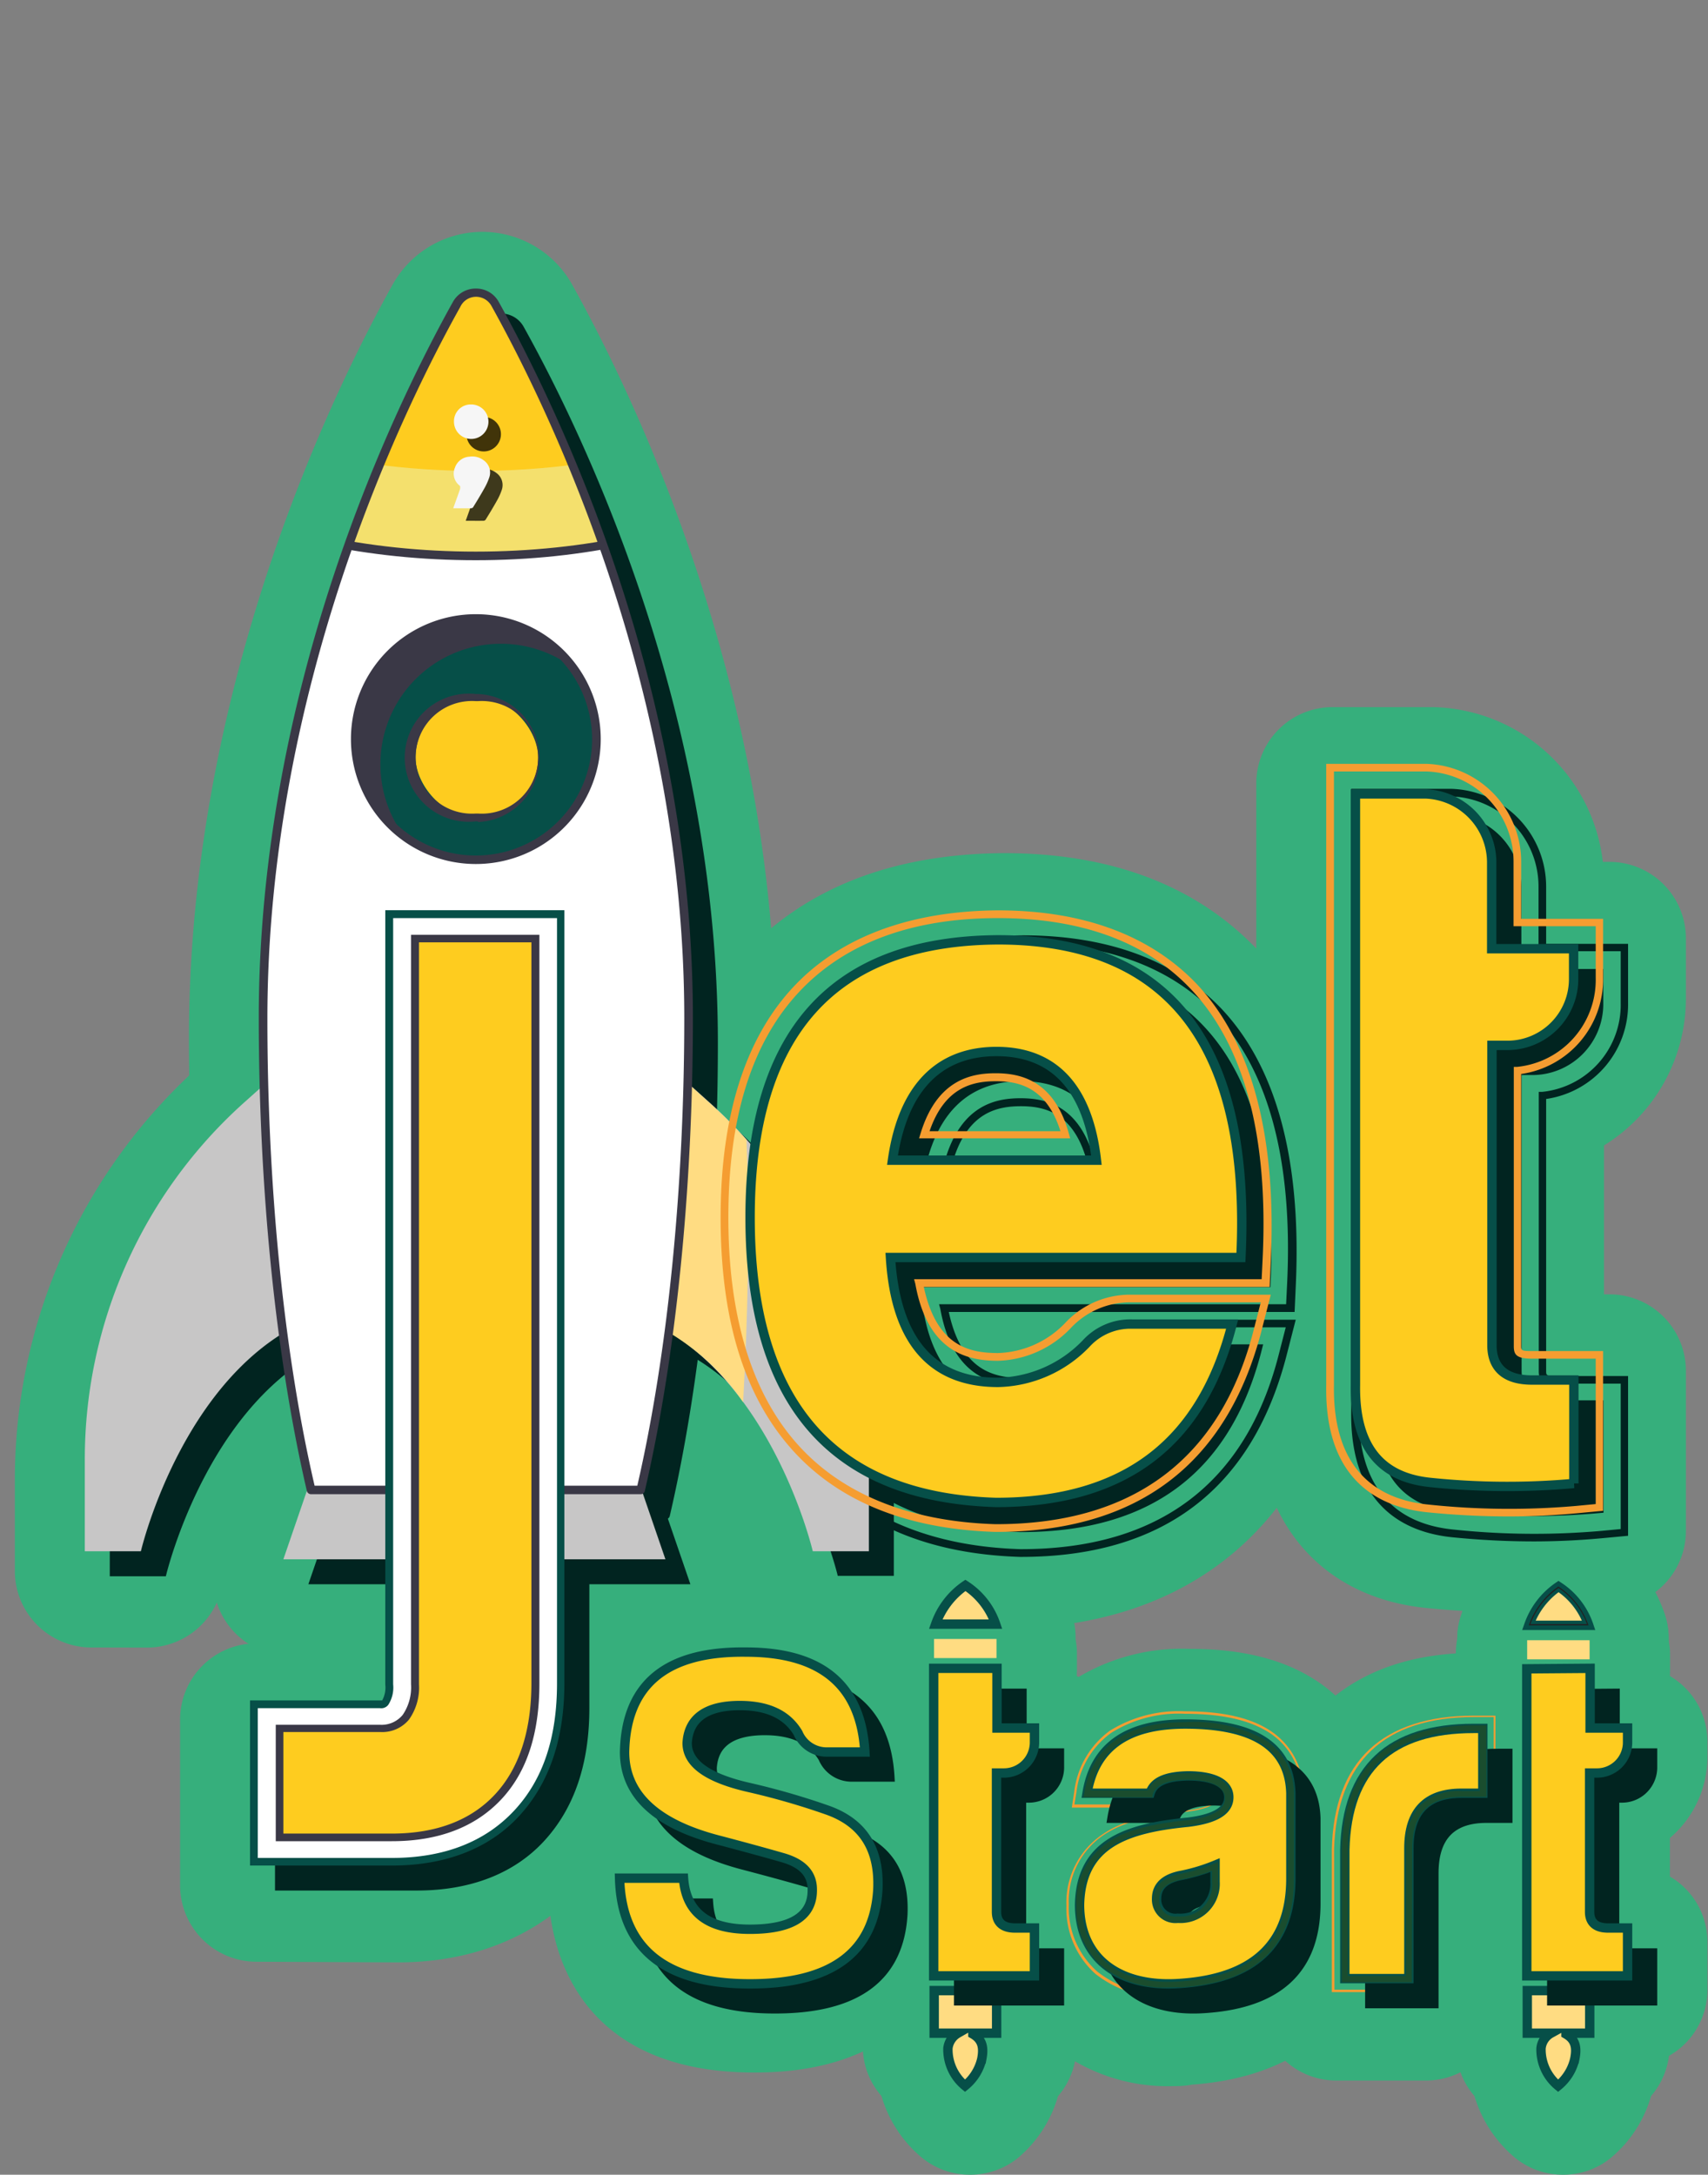 <svg xmlns="http://www.w3.org/2000/svg" xmlns:xlink="http://www.w3.org/1999/xlink" viewBox="0 0 136.76 174.1"><rect x="0" y="0" width="136.76" height="174.1" fill="#808080" stroke="none"/><defs><style>.cls-1,.cls-23,.cls-24{fill:none;}.cls-2{fill:#36af7c;}.cls-3{isolation:isolate;}.cls-4{clip-path:url(#clip-path);}.cls-5{clip-path:url(#clip-path-2);}.cls-6,.cls-8{fill:#012420;}.cls-7{clip-path:url(#clip-path-3);}.cls-23,.cls-8{stroke:#012420;}.cls-18,.cls-22,.cls-23,.cls-24,.cls-8{stroke-miterlimit:10;stroke-width:0.75px;}.cls-9{fill:#c7c6c6;}.cls-10,.cls-22{fill:#ffdc82;}.cls-11{fill:#fff;}.cls-12{clip-path:url(#clip-path-4);}.cls-13{fill:#f4e06d;}.cls-14,.cls-18{fill:#fecc1f;}.cls-15{fill:#3a3846;}.cls-16{fill:#064f48;}.cls-17{fill:#f59d31;}.cls-18,.cls-22,.cls-24{stroke:#064f48;}.cls-19{mix-blend-mode:multiply;opacity:0.75;}.cls-20{fill:#010101;}.cls-21{fill:#f6f6f6;}.cls-25{fill:#1a4d2e;}.cls-26{fill:#231f20;}</style><clipPath id="clip-path" transform="translate(1.19 18.56)"><path class="cls-2" d="M25.48,88.11,23,67.61l-4.15,3.72A38.3,38.3,0,0,0,6.12,99.85v7.36h4.49S14.22,91.73,25.48,88.11Z"/></clipPath><clipPath id="clip-path-2" transform="translate(1.19 18.56)"><path class="cls-2" d="M50.62,102.3a171.64,171.64,0,0,0,3.84-37.79c0-26.89-11.3-49.63-15.49-57.15a1.78,1.78,0,0,0-3.09,0c-4.19,7.52-15.49,30.26-15.49,57.15a171.64,171.64,0,0,0,3.84,37.79Z"/></clipPath><clipPath id="clip-path-3" transform="translate(1.19 18.56)"><path class="cls-1" d="M52.11,102.72A171.64,171.64,0,0,0,56,64.93C56,38,44.65,15.3,40.45,7.78a1.77,1.77,0,0,0-3.08,0C33.17,15.3,21.88,38,21.88,64.93a172.3,172.3,0,0,0,3.83,37.79Z"/></clipPath><clipPath id="clip-path-4" transform="translate(1.19 18.56)"><path class="cls-1" d="M50.11,100.72A171.64,171.64,0,0,0,54,62.93C54,36,42.65,13.3,38.45,5.78a1.77,1.77,0,0,0-3.08,0C31.17,13.3,19.88,36,19.88,62.93a172.3,172.3,0,0,0,3.83,37.79Z"/></clipPath></defs><g class="cls-3"><g id="Layer_2" data-name="Layer 2"><g id="Layer_1-2" data-name="Layer 1"><path class="cls-2" d="M22,114a6.12,6.12,0,0,1-5.79-8.1l1.93-5.62A6.11,6.11,0,0,1,24,96.11H50.68a6.11,6.11,0,0,1,5.78,4.14l1.93,5.62a6.12,6.12,0,0,1-5.78,8.1Z" transform="translate(1.19 18.56)"/><polygon class="cls-2" points="53.8 126.41 23.21 126.41 25.14 120.79 51.87 120.79 53.8 126.41"/><path class="cls-2" d="M6.12,113.33A6.12,6.12,0,0,1,0,107.21V99.85A44.46,44.46,0,0,1,14.78,66.78l4.15-3.72A6.07,6.07,0,0,1,23,61.5a6,6,0,0,1,2.16.39,6.11,6.11,0,0,1,3.91,5l2.47,20.5a6.12,6.12,0,0,1-4.2,6.56c-6.45,2.07-10,11.3-10.79,14.68a6.15,6.15,0,0,1-5.95,4.71Z" transform="translate(1.19 18.56)"/><path class="cls-2" d="M25.48,88.11,23,67.61l-4.15,3.72A38.3,38.3,0,0,0,6.12,99.85v7.36h4.49S14.22,91.73,25.48,88.11Z" transform="translate(1.19 18.56)"/><path class="cls-2" d="M25.48,88.11,23,67.61l-4.15,3.72A38.3,38.3,0,0,0,6.12,99.85v7.36h4.49S14.22,91.73,25.48,88.11Z" transform="translate(1.19 18.56)"/><g class="cls-4"><path class="cls-2" d="M6.12,113.33A6.12,6.12,0,0,1,0,107.21V99.85A44.46,44.46,0,0,1,14.78,66.78l4.15-3.72A6.07,6.07,0,0,1,23,61.5a6,6,0,0,1,2.16.39,6.11,6.11,0,0,1,3.91,5l2.47,20.5a6.12,6.12,0,0,1-4.2,6.56c-6.45,2.07-10,11.3-10.79,14.68a6.15,6.15,0,0,1-5.95,4.71Z" transform="translate(1.19 18.56)"/></g><path class="cls-2" d="M64.41,113.33a6.12,6.12,0,0,1-6-4.73c-.81-3.36-4.34-12.59-10.79-14.66a6.12,6.12,0,0,1-4.2-6.56l2.47-20.5a6.11,6.11,0,0,1,3.91-5,6.14,6.14,0,0,1,6.24,1.17l4.16,3.72A44.45,44.45,0,0,1,75,99.85v7.36a6.12,6.12,0,0,1-6.11,6.12Z" transform="translate(1.19 18.56)"/><path class="cls-2" d="M49.53,88.11,52,67.61l4.15,3.72A38.31,38.31,0,0,1,68.9,99.85v7.36H64.41S60.79,91.73,49.53,88.11Z" transform="translate(1.19 18.56)"/><path class="cls-2" d="M58.84,101.39a6.13,6.13,0,0,1-4.93-2.5,12.88,12.88,0,0,0-6.25-5,6.12,6.12,0,0,1-4.2-6.56l2.47-20.5a6.11,6.11,0,0,1,3.91-5,6.14,6.14,0,0,1,6.24,1.17l4.16,3.72a44.54,44.54,0,0,1,3.43,3.44,6.1,6.1,0,0,1,1.56,3.83c.33,8,0,16.12-.28,21.57a6.15,6.15,0,0,1-6.11,5.77Z" transform="translate(1.19 18.56)"/><path class="cls-2" d="M56.15,71.33,52,67.61l-2.47,20.5a18.93,18.93,0,0,1,9.31,7.16c.33-5.75.59-13.47.28-21A37.83,37.83,0,0,0,56.15,71.33Z" transform="translate(1.19 18.56)"/><path class="cls-2" d="M24.23,108.42a6.11,6.11,0,0,1-6-4.73,177.17,177.17,0,0,1-4-39.18c0-28,11.38-51.36,16.27-60.13a7.9,7.9,0,0,1,6.89-4h0a7.89,7.89,0,0,1,6.88,4c4.89,8.77,16.27,32.17,16.27,60.13,0,14.4-1.38,27.95-4,39.18a6.11,6.11,0,0,1-6,4.73Z" transform="translate(1.19 18.56)"/><path class="cls-2" d="M50.62,102.3a171.64,171.64,0,0,0,3.84-37.79c0-26.89-11.3-49.63-15.49-57.15a1.78,1.78,0,0,0-3.09,0c-4.19,7.52-15.49,30.26-15.49,57.15a171.64,171.64,0,0,0,3.84,37.79Z" transform="translate(1.19 18.56)"/><path class="cls-2" d="M50.62,102.3a171.64,171.64,0,0,0,3.84-37.79c0-26.89-11.3-49.63-15.49-57.15a1.78,1.78,0,0,0-3.09,0c-4.19,7.52-15.49,30.26-15.49,57.15a171.64,171.64,0,0,0,3.84,37.79Z" transform="translate(1.19 18.56)"/><g class="cls-5"><path class="cls-2" d="M37.43,33.64c-21.82,0-38.28-9.76-38.28-22.7s16.46-22.7,38.28-22.7S75.7-2,75.7,10.94,59.25,33.64,37.43,33.64Z" transform="translate(1.19 18.56)"/><ellipse class="cls-2" cx="38.62" cy="29.5" rx="32.16" ry="16.58"/><path class="cls-2" d="M37.43,26.84C15.61,26.84-.85,17.08-.85,4.14s16.46-22.7,38.28-22.7S75.7-8.8,75.7,4.14,59.25,26.84,37.43,26.84Z" transform="translate(1.19 18.56)"/><ellipse class="cls-2" cx="38.62" cy="22.7" rx="32.16" ry="16.58"/><path class="cls-2" d="M37.43,34c-9.6,0-18.73-2-25.7-5.57C3.4,24.11-1.19,17.91-1.19,10.94S3.4-2.23,11.73-6.52c7-3.6,16.1-5.58,25.7-5.58s18.72,2,25.7,5.58C71.46-2.23,76,4,76,10.94S71.46,24.11,63.13,28.41C56.15,32,47,34,37.43,34Zm0-33.16C22,.82,11.72,6.91,11.72,10.94S22,21.07,37.43,21.07s25.7-6.1,25.7-10.13S52.88.82,37.43.82Z" transform="translate(1.19 18.56)"/><path class="cls-2" d="M37.43,27.87c-8.65,0-16.78-1.74-22.9-4.9s-9.61-7.46-9.61-12,3.42-8.83,9.61-12S28.78-6,37.43-6,54.2-4.24,60.32-1.09s9.61,7.47,9.61,12-3.41,8.84-9.61,12S46.07,27.87,37.43,27.87Zm0-33.17C19.88-5.3,5.61,2,5.61,10.94S19.88,27.18,37.43,27.18,69.24,19.9,69.24,10.94,55-5.3,37.43-5.3Z" transform="translate(1.19 18.56)"/><path class="cls-2" d="M24.23,108.42a6.11,6.11,0,0,1-6-4.73,177.17,177.17,0,0,1-4-39.18c0-28,11.38-51.36,16.27-60.13a7.9,7.9,0,0,1,6.89-4h0a7.89,7.89,0,0,1,6.88,4c4.89,8.77,16.27,32.17,16.27,60.13,0,14.4-1.38,27.95-4,39.18a6.11,6.11,0,0,1-6,4.73Z" transform="translate(1.19 18.56)"/></g><path class="cls-2" d="M24.23,108.76a6.43,6.43,0,0,1-6.29-5c-2.58-11.09-4-25-4-39.25,0-28,11.41-51.5,16.31-60.29a8.23,8.23,0,0,1,14.37,0C49.51,13,60.92,36.47,60.92,64.51c0,14.22-1.42,28.16-4,39.25a6.42,6.42,0,0,1-6.29,5ZM45.37,95.84A176.75,176.75,0,0,0,48,64.51c0-18.83-5.82-35.44-10.57-45.87-4.76,10.43-10.58,27-10.58,45.87a176.75,176.75,0,0,0,2.63,31.33Z" transform="translate(1.19 18.56)"/><path class="cls-2" d="M50.62,102.64H24.23a.33.33,0,0,1-.33-.26c-2.48-10.66-3.85-24.1-3.85-37.87,0-26.6,10.86-48.94,15.53-57.31a2.12,2.12,0,0,1,3.69,0C43.94,15.57,54.8,37.91,54.8,64.51c0,13.77-1.36,27.21-3.84,37.87A.35.35,0,0,1,50.62,102.64ZM24.5,102H50.35a173.45,173.45,0,0,0,3.77-37.45c0-26.44-10.8-48.66-15.45-57a1.39,1.39,0,0,0-1.24-.73,1.41,1.41,0,0,0-1.25.73c-4.64,8.32-15.45,30.54-15.45,57A173.45,173.45,0,0,0,24.5,102Z" transform="translate(1.19 18.56)"/><path class="cls-2" d="M37.43,58A15.77,15.77,0,1,1,53.19,42.2,15.78,15.78,0,0,1,37.43,58Z" transform="translate(1.19 18.56)"/><circle class="cls-2" cx="37.43" cy="42.2" r="9.65" transform="translate(-8.96 91.05) rotate(-80.92)"/><path class="cls-2" d="M31.68,56.07A6.1,6.1,0,0,1,28,54.86a15.76,15.76,0,1,1,22.05-22,6.12,6.12,0,0,1-4.91,9.76,6,6,0,0,1-3.64-1.2,3.5,3.5,0,0,0-2.1-.69,3.54,3.54,0,0,0-3.54,3.53,3.49,3.49,0,0,0,.7,2.1,6.12,6.12,0,0,1-4.92,9.76Z" transform="translate(1.19 18.56)"/><path class="cls-2" d="M29.79,44.21a9.64,9.64,0,0,1,15.39-7.75A9.65,9.65,0,1,0,31.68,50,9.59,9.59,0,0,1,29.79,44.21Z" transform="translate(1.19 18.56)"/><path class="cls-2" d="M37.43,58.31A16.11,16.11,0,1,1,53.53,42.2,16.13,16.13,0,0,1,37.43,58.31Zm0-19.3a3.19,3.19,0,1,0,3.19,3.19A3.19,3.19,0,0,0,37.43,39Z" transform="translate(1.19 18.56)"/><path class="cls-2" d="M37.43,52.19a10,10,0,1,1,10-10A10,10,0,0,1,37.43,52.19Zm0-19.3a9.31,9.31,0,1,0,9.3,9.31A9.32,9.32,0,0,0,37.43,32.89Z" transform="translate(1.19 18.56)"/><path class="cls-2" d="M19.66,138.18a6.12,6.12,0,0,1-6.12-6.11V119.46a6.12,6.12,0,0,1,6.12-6.12h4.72V56.21a6.12,6.12,0,0,1,6.11-6.12H44.23a6.12,6.12,0,0,1,6.12,6.12v61.56c0,6-1.74,10.89-5.15,14.57s-8.56,5.84-14.5,5.84Z" transform="translate(1.19 18.56)"/><path class="cls-2" d="M19.66,132.07V119.46h10.1c.3,0,.35-.07.42-.15a2.42,2.42,0,0,0,.31-1.45V56.21H44.23v61.56c0,4.39-1.18,7.89-3.51,10.4s-5.77,3.9-10,3.9Z" transform="translate(1.19 18.56)"/><path class="cls-2" d="M19.35,138.49a6.12,6.12,0,0,1-6.12-6.12V119.15A6.11,6.11,0,0,1,19.35,113h4.72V55.9a6.12,6.12,0,0,1,6.12-6.12H44.54a6.12,6.12,0,0,1,6.11,6.12v61.87c0,6.07-1.75,11-5.22,14.77-3.61,3.89-8.71,6-14.73,6Zm17.57-20.63a8.55,8.55,0,0,1-1.71,5.45,6.75,6.75,0,0,1-3.38,2.28A5.86,5.86,0,0,0,36,123.8c1.19-1.28,1.79-3.31,1.79-6V62.63h-.88Z" transform="translate(1.19 18.56)"/><path class="cls-2" d="M30.7,132.37H19.35V119.15H29.93a0,0,0,0,1,0,0,2.12,2.12,0,0,0,.25-1.26v-62H44.54v61.87c0,4.47-1.21,8-3.6,10.61S35,132.37,30.7,132.37ZM20,131.76H30.7c4.16,0,7.46-1.28,9.79-3.79s3.43-5.89,3.43-10.2V56.52H30.8v61.34a2.65,2.65,0,0,1-.38,1.64.72.72,0,0,1-.66.27H20Z" transform="translate(1.19 18.56)"/><path class="cls-2" d="M21.71,136.23a6.12,6.12,0,0,1-6.12-6.11v-8.71a6.12,6.12,0,0,1,6.12-6.12h4.72V58.16A6.12,6.12,0,0,1,32.54,52h9.64a6.11,6.11,0,0,1,6.11,6.12v59.61c0,5.5-1.55,10-4.63,13.28-2.19,2.36-6.23,5.18-13,5.18Z" transform="translate(1.19 18.56)"/><path class="cls-2" d="M21.71,121.41h8.05a2.48,2.48,0,0,0,2-.92,4.12,4.12,0,0,0,.73-2.63V58.16h9.64v59.61q0,5.88-3,9.12t-8.48,3.23h-9Z" transform="translate(1.19 18.56)"/><path class="cls-2" d="M21.4,136.54a6.12,6.12,0,0,1-6.12-6.12V121.1A6.11,6.11,0,0,1,21.4,115h4.72V57.85a6.12,6.12,0,0,1,6.12-6.12H42.49a6.12,6.12,0,0,1,6.11,6.12v59.92c0,5.58-1.58,10.12-4.71,13.49-2.24,2.41-6.34,5.28-13.19,5.28Z" transform="translate(1.19 18.56)"/><path class="cls-2" d="M30.7,130.42H21.4V121.1h8.36a2.16,2.16,0,0,0,1.81-.8,3.9,3.9,0,0,0,.67-2.44v-60H42.49v59.92c0,4-1,7.12-3.09,9.32S34.43,130.42,30.7,130.42ZM22,129.81H30.7c3.55,0,6.32-1.05,8.25-3.13s2.92-5.08,2.92-8.91V58.46h-9v59.4a4.44,4.44,0,0,1-.8,2.82,2.76,2.76,0,0,1-2.29,1H22Z" transform="translate(1.19 18.56)"/><path class="cls-2" d="M78.9,111.77c-9.09-.28-16.13-3.29-21-9-4.63-5.36-7-12.88-7-22.32s2.4-17,7.13-22.27c5-5.54,12.07-8.38,21.15-8.44,8.61,0,15.43,2.6,20.32,7.74,5.63,5.91,8.2,14.85,7.64,26.58l-.07,1.41A6,6,0,0,1,107,88.2l-.76,3c-3.44,13.3-13.09,20.62-27.16,20.62Zm.34-49.14c-5.28,0-9.19,1.44-11.62,4.15-2.56,2.87-3.86,7.48-3.86,13.71s1.3,11,3.86,13.93c2.43,2.82,6.31,4.33,11.53,4.51,5.84,0,9.82-1.76,12.32-5.53H90c-.34,0-.38,0-.47.14l-.24.24a14.47,14.47,0,0,1-10,4.29c-6.77,0-11.37-4.08-12.64-11.2l-.07-.36a6.15,6.15,0,0,1,3.84-6.79,6.12,6.12,0,0,1-3.31-7.36l.13-.4c1.81-5.89,6-9.13,11.88-9.13s10.15,3.39,11.77,9.31l.11.39a6.12,6.12,0,0,1-2.62,6.79h6c-.23-5.88-1.63-10.31-4.14-12.94C87.84,63.9,84.15,62.64,79.24,62.63Z" transform="translate(1.19 18.56)"/><path class="cls-2" d="M79.07,105.66H79c-7.22-.23-12.76-2.53-16.48-6.84S57,88.43,57,80.49,58.9,66.43,62.6,62.3,72,56,79.22,55.9c6.84,0,12.17,2,15.86,5.83,4.44,4.66,6.44,12.08,6,22.08l-.11,2.24H73.29c.95,4.65,3.53,5.29,5.95,5.29a7.75,7.75,0,0,0,5.38-2.42A7.09,7.09,0,0,1,90,86.67h11.08l-.76,3C97.55,100.26,90.41,105.66,79.07,105.66Zm0-.62h.06c11,0,18-5.24,20.63-15.58l.57-2.18H90a6.51,6.51,0,0,0-4.93,2.07A8.4,8.4,0,0,1,79.24,92c-2.37,0-5.64-.64-6.62-6.16l-.06-.37h27.78l.08-1.65C100.9,74,99,66.69,94.64,62.16c-3.57-3.75-8.76-5.64-15.41-5.64-7.1,0-12.53,2.12-16.17,6.19s-5.42,10-5.42,17.78S59.44,94.31,63,98.42,72,104.82,79,105Zm6-30.89H72.91l.12-.39c1.33-4.32,4.09-4.82,6-4.82s4.69.5,5.88,4.82Zm-11.3-.61H84.24c-1.11-3.52-3.33-4-5.17-4S75,70,73.75,73.54Z" transform="translate(1.19 18.56)"/><path class="cls-2" d="M78.88,109.41c-16.51-.51-25.61-10.78-25.61-28.92S62.48,52.25,79.2,52.14c7.93,0,14.18,2.36,18.6,7,5.17,5.43,7.53,13.79,7,24.85a6.09,6.09,0,0,1-1,3,6.14,6.14,0,0,1,.14,3.53c-3.2,12.33-11.8,18.86-24.88,18.86Z" transform="translate(1.19 18.56)"/><path class="cls-2" d="M79.07,103.3c-13.12-.41-19.68-8-19.68-22.81S66,58.34,79.24,58.26c13.78,0,20.26,8.45,19.44,25.43H70.62c.41,6.65,3.29,10,8.62,10a10.07,10.07,0,0,0,7.05-3.12A4.82,4.82,0,0,1,90,89h8C95.65,98.21,89.74,103.3,79.07,103.3ZM70.79,75.9H87.11c-.65-5.75-3.36-8.7-8-8.7S71.61,70.15,70.79,75.9Z" transform="translate(1.19 18.56)"/><path class="cls-2" d="M120.14,110.53c-2.33,0-4.73-.12-7.12-.36-8.55-.85-13.77-7.11-13.62-16.34V44.17a6.11,6.11,0,0,1,6.11-6.12h8a14,14,0,0,1,13.64,12.39h.53a6.12,6.12,0,0,1,6.12,6.12v4.73a13.82,13.82,0,0,1-6.56,11.85V85.06h.44a6.12,6.12,0,0,1,6.12,6.12V104a6.11,6.11,0,0,1-5.55,6.09l-2.14.2C124.18,110.44,122.17,110.53,120.14,110.53Zm-7.9-16.6c0,3.25.79,3.33,2.05,3.46,1.88.19,3.75.28,5.59.29a6.92,6.92,0,0,1-5.47-6.93V68.43a6.12,6.12,0,0,1,3.72-5.63,6.11,6.11,0,0,1-3.72-5.63V52a1.15,1.15,0,0,0-.88-1.12h-1.29Z" transform="translate(1.19 18.56)"/><path class="cls-2" d="M120.14,104.42c-2.13,0-4.32-.11-6.52-.33-3.76-.38-8.23-2.45-8.11-10.17V44.17h8A7.84,7.84,0,0,1,121.14,52v4.54h6.56v4.73A7.65,7.65,0,0,1,121.14,69V90.75c0,.38,0,.43.84.43h5.72V104l-2.14.2C123.8,104.33,122,104.42,120.14,104.42Zm-14-59.64V93.93c-.12,7.25,4,9.19,7.56,9.54a61.58,61.58,0,0,0,11.82.09l1.58-.15V91.79H122c-1.24,0-1.45-.32-1.45-1V68.43l.27,0a7,7,0,0,0,6.29-7.11V57.17h-6.56V52a7.22,7.22,0,0,0-7-7.24Z" transform="translate(1.19 18.56)"/><path class="cls-2" d="M120.14,108.18c-2.26,0-4.57-.12-6.89-.35-7.33-.74-11.63-6-11.5-14V46.53a6.12,6.12,0,0,1,6.12-6.12h5.66A11.65,11.65,0,0,1,124.9,52v.78h.44a6.12,6.12,0,0,1,6.12,6.12v2.37a11.4,11.4,0,0,1-6.56,10.45V87.42h.44a6.12,6.12,0,0,1,6.12,6.12v8.28a6.11,6.11,0,0,1-5.55,6.09C124,108.09,122.09,108.18,120.14,108.18Z" transform="translate(1.19 18.56)"/><path class="cls-2" d="M119.93,66.71h-1.15v24c0,1.8,1.07,2.79,3.2,2.79h3.36v8.28a59.75,59.75,0,0,1-11.48-.08c-4.1-.41-6.07-2.95-6-7.79V46.53h5.66A5.5,5.5,0,0,1,118.78,52v6.9h6.56v2.37A5.3,5.3,0,0,1,119.93,66.71Z" transform="translate(1.19 18.56)"/><path class="cls-2" d="M37.41,54.59a10.94,10.94,0,0,1,0-21.87h.19a10.94,10.94,0,0,1,0,21.87Z" transform="translate(1.19 18.56)"/><rect class="cls-2" x="33.79" y="57.4" width="9.82" height="9.63" rx="4.82"/><path class="cls-2" d="M37.41,54.9a11.25,11.25,0,0,1,0-22.49h.19a11.25,11.25,0,0,1,0,22.49Z" transform="translate(1.19 18.56)"/><path class="cls-2" d="M37.6,48.78h-.19a5.13,5.13,0,0,1,0-10.25h.19a5.13,5.13,0,1,1,0,10.25Zm-.19-9.63a4.51,4.51,0,1,0,0,9h.19a4.51,4.51,0,1,0,0-9Z" transform="translate(1.19 18.56)"/><path class="cls-2" d="M76.46,155.54a6.08,6.08,0,0,1-4.13-1.62,10.08,10.08,0,0,1-2.94-4.68,6.05,6.05,0,0,1-1.5-4v-3.41A6.07,6.07,0,0,1,74,135.79h5A6.07,6.07,0,0,1,85,141.85v3.41a6.11,6.11,0,0,1-1.48,4,10.08,10.08,0,0,1-3.28,5A6.07,6.07,0,0,1,76.46,155.54Z" transform="translate(1.19 18.56)"/><path class="cls-2" d="M76.46,153.54a4.08,4.08,0,0,1-2.77-1.09,8,8,0,0,1-2.49-4.21,4.05,4.05,0,0,1-1.31-3v-3.41A4.06,4.06,0,0,1,74,137.79h5A4.06,4.06,0,0,1,83,141.85v3.41a4,4,0,0,1-1.29,3A8.06,8.06,0,0,1,79,152.63,4,4,0,0,1,76.46,153.54Z" transform="translate(1.19 18.56)"/><path class="cls-2" d="M76.46,151.48a2.05,2.05,0,0,1-1.37-.53,5.8,5.8,0,0,1-2-3.88A2,2,0,0,1,72,145.26v-3.41a2,2,0,0,1,2-2h5a2,2,0,0,1,2,2v3.41a2,2,0,0,1-1.14,1.8,5.63,5.63,0,0,1-.09.67,5.91,5.91,0,0,1-2,3.3A2,2,0,0,1,76.46,151.48Z" transform="translate(1.19 18.56)"/><path class="cls-2" d="M75.86,145.26H74v-3.41h5v3.41h-1.9v.07c.79.46.88,1.12.71,2a4,4,0,0,1-1.33,2.14,3.71,3.71,0,0,1-1.37-3A1.56,1.56,0,0,1,75.86,145.26Z" transform="translate(1.19 18.56)"/><path class="cls-2" d="M74.08,118.57a6.06,6.06,0,0,1-5.78-7.88,12.13,12.13,0,0,1,4.51-6.12,6,6,0,0,1,6.88-.28,11.91,11.91,0,0,1,4.86,6.11,6.05,6.05,0,0,1-5.68,8.17Z" transform="translate(1.19 18.56)"/><path class="cls-2" d="M74.08,116.57a4.05,4.05,0,0,1-3.87-5.28,10.15,10.15,0,0,1,3.8-5.12,4.07,4.07,0,0,1,2.44-.82,4,4,0,0,1,2.17.63,10,10,0,0,1,4.06,5.12,4.05,4.05,0,0,1-3.81,5.47Z" transform="translate(1.19 18.56)"/><path class="cls-2" d="M74.08,114.51a2,2,0,0,1-1.91-2.6,8.21,8.21,0,0,1,3.08-4.1,2,2,0,0,1,1.2-.4,2,2,0,0,1,1.07.31,7.86,7.86,0,0,1,3.23,4.09,2,2,0,0,1-1.88,2.7Z" transform="translate(1.19 18.56)"/><path class="cls-2" d="M74.08,112.51a6.21,6.21,0,0,1,2.37-3.1,5.88,5.88,0,0,1,2.42,3.1Z" transform="translate(1.19 18.56)"/><rect class="cls-2" x="69.08" y="126.2" width="17.15" height="13.64" rx="6.06"/><rect class="cls-2" x="71.08" y="128.2" width="13.15" height="9.64" rx="4.06"/><rect class="cls-2" x="73.14" y="130.26" width="9.03" height="5.53" rx="2"/><path class="cls-2" d="M74,115.23V113.7h5v1.53Z" transform="translate(1.19 18.56)"/><path class="cls-2" d="M59.22,147.36c-14.94,0-16.4-11-16.49-14.35a6.06,6.06,0,0,1,1.71-4.39l.12-.12a11.91,11.91,0,0,1-1.46-5.75s0-.13,0-.15c.18-8.73,6-13.95,15.63-13.95h.16c9.25,0,15.06,5.13,15.55,13.72a6.13,6.13,0,0,1-1,3.73A12.69,12.69,0,0,1,75.51,134C75.32,137.18,73.6,147.36,59.22,147.36Z" transform="translate(1.19 18.56)"/><path class="cls-2" d="M59.22,145.36c-12.78,0-14.39-8.68-14.49-12.41a4,4,0,0,1,2.62-3.9,9.76,9.76,0,0,1-2.25-6.3s0-.06,0-.08c.16-7.64,5.13-12,13.63-12h.16c8.17,0,13.12,4.31,13.55,11.83a4.09,4.09,0,0,1-1.1,3,4.86,4.86,0,0,1-.6.52,10.23,10.23,0,0,1,2.76,7.92C73.3,137.42,71.5,145.36,59.22,145.36Z" transform="translate(1.19 18.56)"/><path class="cls-2" d="M59.22,143.31c-10.58,0-12.33-6.52-12.44-10.41a2,2,0,0,1,.57-1.45,2,2,0,0,1,1.43-.61h4.67c-5.12-2.1-6.29-5.46-6.29-8.09.08-3.78,1.69-10,11.58-10h.15c9,0,11.25,5.38,11.51,9.89a2,2,0,0,1-.55,1.49,2,2,0,0,1-1.45.62h-3a4.46,4.46,0,0,1-4.11-2.55c-.22-.36-.79-1.17-2.91-1.17s-2.18.6-2.21,1.07c0,.24.73,1,3.44,1.59A62.11,62.11,0,0,1,66,125.49c3.69,1.26,5.62,4.23,5.43,8.36C71.2,138.18,68.86,143.31,59.22,143.31Zm-3.81-11.78a1.94,1.94,0,0,1,.49,1.18c.06.89.16,2.23,3.32,2.23,1.65,0,2.54-.3,2.82-.59.05,0,.15-.15.15-.56,0-.17,0-.4-.91-.65-1.33-.41-2.84-.81-4.44-1.23l-.64-.17Z" transform="translate(1.19 18.56)"/><path class="cls-2" d="M64.19,133.76c0-1.26-.76-2.09-2.36-2.55s-3.26-.91-5.12-1.4q-7.56-1.93-7.55-7.06c.11-5.42,3.34-8.08,9.71-8,6.08,0,9.23,2.65,9.53,8h-3a2.47,2.47,0,0,1-2.35-1.51c-.88-1.48-2.43-2.21-4.67-2.21-2.73,0-4.1,1.07-4.21,3,0,1.63,1.63,2.81,5,3.57a58.26,58.26,0,0,1,6.14,1.78c2.89,1,4.25,3.11,4.1,6.38q-.45,7.56-10.24,7.55c-6.83,0-10.29-2.85-10.44-8.47H53.9c.19,2.74,1.94,4.1,5.32,4.1S64.23,135.88,64.19,133.76Z" transform="translate(1.19 18.56)"/><path class="cls-2" d="M73.92,146.72a6.08,6.08,0,0,1-6-6.06V116.08A6,6,0,0,1,73.94,110h5a6.06,6.06,0,0,1,6,5.57,6.06,6.06,0,0,1,3.06,5.26V122a8.52,8.52,0,0,1-3,6.58v3.09a6.06,6.06,0,0,1,3,5.25v3.83A6.08,6.08,0,0,1,82,146.76Z" transform="translate(1.19 18.56)"/><path class="cls-2" d="M73.93,144.72a4.07,4.07,0,0,1-4-4.06V116.08a4.06,4.06,0,0,1,1.19-2.87A4,4,0,0,1,73.94,112h5a4,4,0,0,1,4.05,4v.86a4.05,4.05,0,0,1,3,3.92V122a6.5,6.5,0,0,1-3,5.57v5.42a4.06,4.06,0,0,1,3,3.93v3.83A4.08,4.08,0,0,1,82,144.76Z" transform="translate(1.19 18.56)"/><path class="cls-2" d="M73.94,142.66a2,2,0,0,1-2-2V116.07a2,2,0,0,1,2-2h5a2,2,0,0,1,2,2v2.78h1a2,2,0,0,1,2,2V122a4.44,4.44,0,0,1-3,4.27v8.64h1a2,2,0,0,1,2,2v3.83a2,2,0,0,1-2,2Z" transform="translate(1.19 18.56)"/><path class="cls-2" d="M79,116.07v4.78h3V122a2.45,2.45,0,0,1-2.5,2.51H79v11.12c0,.83.49,1.29,1.48,1.29H82v3.83l-8.07,0V116.07" transform="translate(1.19 18.56)"/><path class="cls-2" d="M92.72,148.45a14.75,14.75,0,0,1-9.78-3.34A13,13,0,0,1,78.49,135v-.18a13.94,13.94,0,0,1,1-5.08,6.07,6.07,0,0,1-.52-3.59l.2-1.21a13,13,0,0,1,5.34-8.83,16.23,16.23,0,0,1,9.52-2.67c4.22,0,7.54.83,10.15,2.53a11.9,11.9,0,0,1,5.41,9.89v7c0,5.94-2.56,9.49-4.71,11.41-2.65,2.39-6.24,3.75-10.66,4.06C93.77,148.43,93.23,148.45,92.72,148.45Zm-1.83-14s-.09.17-.1.64a1.47,1.47,0,0,0,.13.67,3.15,3.15,0,0,0,1.8.39l.61,0c2.26-.16,3.1-.71,3.36-1a3.06,3.06,0,0,0,.62-2.1,13.69,13.69,0,0,1-2.38.5h-.16c-2.69.27-3.61.7-3.87.87Z" transform="translate(1.19 18.56)"/><path class="cls-2" d="M92.72,146.45a12.78,12.78,0,0,1-8.48-2.86A11,11,0,0,1,80.49,135v-.12a11.64,11.64,0,0,1,1.28-5.26,4,4,0,0,1-.81-3.15l.2-1.21a11.09,11.09,0,0,1,4.52-7.52,14.34,14.34,0,0,1,8.37-2.3c3.82,0,6.78.72,9,2.21a9.92,9.92,0,0,1,4.51,8.27v7c0,5.21-2.2,8.27-4,9.93a15.41,15.41,0,0,1-9.47,3.54C93.66,146.43,93.18,146.45,92.72,146.45ZM88.79,135a2.67,2.67,0,0,0,.85,2.26,4.82,4.82,0,0,0,3.08.85c.25,0,.51,0,.76,0A7.64,7.64,0,0,0,98,136.66c.31-.28,1.28-1.15,1.28-3.74v-3.16a8,8,0,0,1-4.63,1.82h-.1a11.58,11.58,0,0,0-4.77,1.18C89.32,133.09,88.84,133.53,88.79,135Z" transform="translate(1.19 18.56)"/><path class="cls-2" d="M92.72,144.39A10.79,10.79,0,0,1,85.57,142a8.93,8.93,0,0,1-3-7,9.06,9.06,0,0,1,2.06-5.91,2,2,0,0,1-1.16-.67,2,2,0,0,1-.45-1.62l.2-1.21a9,9,0,0,1,3.67-6.16,12.32,12.32,0,0,1,7.19-1.93c3.41,0,6,.61,7.93,1.87a7.84,7.84,0,0,1,3.57,6.62v6.92a10.72,10.72,0,0,1-3.36,8.39,13.32,13.32,0,0,1-8.23,3C93.55,144.37,93.13,144.39,92.72,144.39Zm1.56-20.85c2.6,0,4.07.85,4.37,2.52a2.27,2.27,0,0,1,0,.52c-.26,2.47-3.26,2.84-4.25,3-2.8.27-4.55.74-5.74,1.51a4.39,4.39,0,0,0-2,4,4.78,4.78,0,0,0,1.57,3.82,6.72,6.72,0,0,0,4.42,1.35c.3,0,.62,0,.93,0a9.46,9.46,0,0,0,5.75-2,6.74,6.74,0,0,0,2-5.27v-6.86a3.6,3.6,0,0,0-1.67-3.17,10.57,10.57,0,0,0-5.64-1.19,8.33,8.33,0,0,0-4.78,1.16,4.44,4.44,0,0,0-1.59,2.08h2.85C91.18,124,92.43,123.54,94.28,123.54Z" transform="translate(1.19 18.56)"/><path class="cls-2" d="M92.72,142.39a8.8,8.8,0,0,1-5.84-1.88,7,7,0,0,1-2.34-5.5v0a6.55,6.55,0,0,1,3-5.77c1.5-1,3.55-1.54,6.66-1.84,1.4-.18,2.27-.52,2.33-.93-.1-.46-.86-.71-2.21-.71s-1.92.23-2,.64l-.22.76H85l.19-1.21A7.07,7.07,0,0,1,88,121.07a10.38,10.38,0,0,1,6-1.56c3,0,5.24.5,6.84,1.54a5.82,5.82,0,0,1,2.66,5v6.86a8.84,8.84,0,0,1-2.69,6.91,11.56,11.56,0,0,1-7,2.52C93.45,142.38,93.08,142.39,92.72,142.39Zm1.56-16.85c1.51,0,2.29.29,2.4.88h0v0c-.07.7-1.59,1-2.5,1.11-3.08.3-5.11.85-6.58,1.81A6.36,6.36,0,0,0,84.73,135v0A6.8,6.8,0,0,0,87,140.37a8.64,8.64,0,0,0,5.72,1.83c.35,0,.72,0,1.08,0a11.25,11.25,0,0,0,6.93-2.48,8.62,8.62,0,0,0,2.63-6.76v-6.86a5.64,5.64,0,0,0-2.58-4.85c-1.56-1-3.76-1.51-6.73-1.51a10.17,10.17,0,0,0-5.93,1.53A6.84,6.84,0,0,0,85.35,126l-.16,1h6.7l.17-.62Q92.29,125.54,94.28,125.54Z" transform="translate(1.19 18.56)"/><path class="cls-2" d="M92.72,147.4a13.75,13.75,0,0,1-9.11-3.08A12,12,0,0,1,79.53,135v-.16A12.58,12.58,0,0,1,81,129.12a6,6,0,0,1-.73-4c.4-2.49,2.6-10.62,13.83-10.62,13.14,0,14.43,8.74,14.51,11.42,0,0,0,.07,0,7,0,8.4-5.39,13.8-14.4,14.43C93.71,147.38,93.21,147.4,92.72,147.4Z" transform="translate(1.19 18.56)"/><path class="cls-2" d="M92.72,145.4a11.76,11.76,0,0,1-7.8-2.6A10,10,0,0,1,81.53,135v-.1a10,10,0,0,1,1.85-5.9,3.83,3.83,0,0,1-.28-.29,4.07,4.07,0,0,1-.91-3.28c.44-2.69,2.47-9,11.86-9,11,0,12.43,6.63,12.52,9.48v6.95c0,7.34-4.57,11.88-12.54,12.43C93.6,145.39,93.15,145.4,92.72,145.4Z" transform="translate(1.19 18.56)"/><path class="cls-2" d="M92.72,143.35a9.77,9.77,0,0,1-6.47-2.11A7.91,7.91,0,0,1,83.59,135a7.52,7.52,0,0,1,3.94-6.92H86.19a2,2,0,0,1-2-2.32c.54-3.29,2.68-7.22,9.83-7.22,8.46,0,10.36,4.07,10.46,7.48v6.89c0,6.22-3.77,9.9-10.62,10.38C93.5,143.33,93.1,143.35,92.72,143.35Z" transform="translate(1.19 18.56)"/><path class="cls-2" d="M91.24,126.09h-5c.61-3.72,3.23-5.54,7.86-5.54,5.54,0,8.35,1.82,8.46,5.54v6.83c0,5.54-3.34,8-8.76,8.39-4.82.38-8.16-1.86-8.16-6.3.11-4.82,3.6-6.11,8.69-6.61,2.16-.26,3.26-.91,3.26-2s-1.18-1.7-3.26-1.7C92.49,124.69,91.51,125.14,91.24,126.09Zm5.2,7V131.9a15.13,15.13,0,0,1-2.68.81c-1.34.25-2,.88-2,1.87a1.49,1.49,0,0,0,1.69,1.57A2.77,2.77,0,0,0,96.44,133.14Z" transform="translate(1.19 18.56)"/><path class="cls-2" d="M92.7,147.64a13.77,13.77,0,0,1-9.57-3.44A12.32,12.32,0,0,1,79.29,135s0-.14,0-.16a13,13,0,0,1,1.32-5.59,6,6,0,0,1-.68-3.91l0-.26c.42-2.55,2.66-10.83,14.07-10.83,4.06,0,7.23.78,9.71,2.4a11.1,11.1,0,0,1,5,9.24v7c0,8.54-5.46,14-14.61,14.66-.47,0-1,.06-1.49.06Z" transform="translate(1.19 18.56)"/><path class="cls-2" d="M92.7,145.64a11.8,11.8,0,0,1-8.21-2.9,10.36,10.36,0,0,1-3.2-7.73.34.34,0,0,1,0-.1,10.44,10.44,0,0,1,1.7-5.76l-.17-.19a4.08,4.08,0,0,1-.92-3.28l0-.28c.45-2.75,2.52-9.14,12.09-9.14,3.66,0,6.48.68,8.61,2.07A9.16,9.16,0,0,1,106.8,126v7c0,7.48-4.65,12.1-12.76,12.67-.43,0-.89,0-1.34,0Z" transform="translate(1.19 18.56)"/><path class="cls-2" d="M92.7,143.59a9.84,9.84,0,0,1-6.82-2.36A8.25,8.25,0,0,1,83.35,135a7.8,7.8,0,0,1,3.32-6.68h-.75a2,2,0,0,1-2-2.32l0-.28c.45-2.77,2.36-7.42,10.06-7.42a13.76,13.76,0,0,1,7.49,1.74,7.07,7.07,0,0,1,3.21,6v6.9c0,6.36-3.85,10.13-10.85,10.62C93.5,143.57,93.1,143.59,92.7,143.59Zm-1-12.53a7.29,7.29,0,0,0-2.39.9,3.33,3.33,0,0,0-1.47,3.1,3.71,3.71,0,0,0,1.1,2.88,5.48,5.48,0,0,0,3.78,1.17l.87,0c5.91-.42,6.7-3.35,6.7-6.16v-6.83c0-.75-.06-2.15-2.43-2.86a3.75,3.75,0,0,1,1.93,2.94c0,.07,0,.16,0,.22a3.63,3.63,0,0,1-2.17,3.38l.17.1a2,2,0,0,1,.9,1.67v1.6a5,5,0,0,1-5.25,5.24,3.68,3.68,0,0,1-3.93-3.64v-.16A3.89,3.89,0,0,1,91.68,131.06ZM90,123.85a4.78,4.78,0,0,1,.64-.51,3.59,3.59,0,0,0-.89.51Z" transform="translate(1.19 18.56)"/><path class="cls-2" d="M92.7,141.59a7.86,7.86,0,0,1-5.46-1.83A6.25,6.25,0,0,1,85.35,135a5.81,5.81,0,0,1,2.59-5.13c1.38-.89,3.33-1.42,6.31-1.71,2-.25,3-.83,3-1.76s-1.09-1.49-3-1.49c-1.66,0-2.58.41-2.81,1.23l0,.18h-5.5l0-.28c.62-3.81,3.34-5.74,8.09-5.74a11.77,11.77,0,0,1,6.39,1.42,5.07,5.07,0,0,1,2.31,4.35v6.84c0,5.3-3,8.21-9,8.62C93.4,141.57,93.05,141.59,92.7,141.59Zm1.58-17.14c2.19,0,3.37.65,3.5,1.92v0c0,1.23-1.14,2-3.47,2.25-2.91.28-4.79.79-6.11,1.64A5.36,5.36,0,0,0,85.82,135a5.75,5.75,0,0,0,1.74,4.4c1.4,1.29,3.53,1.87,6.17,1.66,5.75-.4,8.54-3.07,8.54-8.15v-6.83c-.11-3.57-2.8-5.3-8.22-5.3-4.42,0-6.9,1.66-7.57,5.06h4.59C91.43,124.91,92.48,124.45,94.28,124.45Zm-.85,11.93a1.72,1.72,0,0,1-1.93-1.79h0c0-.77.38-1.76,2.21-2.11a13.86,13.86,0,0,0,2.64-.79l.33-.14v1.6A3,3,0,0,1,93.43,136.38ZM92,134.57a1.27,1.27,0,0,0,1.46,1.34,2.52,2.52,0,0,0,2.77-2.77v-.89a15.62,15.62,0,0,1-2.39.69C92.57,133.17,92,133.7,92,134.57Z" transform="translate(1.19 18.56)"/><path class="cls-2" d="M106.79,147a6.07,6.07,0,0,1-6.06-6.06V130.41c.12-4.91,1.67-8.81,4.63-11.58s6.85-4.08,11.8-4.08h.77a6.06,6.06,0,0,1,6,6.06v5.33a6.06,6.06,0,0,1-5.92,6V141a6.06,6.06,0,0,1-6,6.06Z" transform="translate(1.19 18.56)"/><path class="cls-2" d="M106.79,145a4.06,4.06,0,0,1-4.06-4.06v-10.5c.11-4.36,1.45-7.79,4-10.18s6-3.54,10.44-3.54h.77a4.05,4.05,0,0,1,4,4.06v5.33a4,4,0,0,1-4,4h-1.86c0,.08,0,.18,0,.29V141a4.05,4.05,0,0,1-4,4.06Z" transform="translate(1.19 18.56)"/><path class="cls-2" d="M106.79,143a2,2,0,0,1-2-2v-10.4q.13-5.77,3.34-8.78c2.11-2,5.14-3,9-3h.77a2,2,0,0,1,2,2v5.33a2,2,0,0,1-2,2h-1.76c-1.44,0-2.16.36-2.16,2.35V141a2,2,0,0,1-2,2Zm3.12-4.09v-8.39c0-3.92,2.21-6.3,5.92-6.44V123c-4.68.37-6.83,2.77-7,7.66v8.27Z" transform="translate(1.19 18.56)"/><path class="cls-2" d="M112,141h-5.22v-10.4c.07-3.24,1-5.71,2.71-7.33s4.3-2.43,7.66-2.43h.77v5.33h-1.76c-2.76,0-4.16,1.46-4.16,4.35Zm-5.13-.09h5V130.49c0-3,1.43-4.45,4.26-4.45h1.66V120.9h-.67c-6.67,0-10.13,3.25-10.28,9.67Z" transform="translate(1.19 18.56)"/><path class="cls-2" d="M105.79,148A6.06,6.06,0,0,1,99.74,142V130.39c.12-5.19,1.78-9.32,4.93-12.29s7.28-4.35,12.49-4.35h1.76a6.07,6.07,0,0,1,6.06,6.06v7.32a6.07,6.07,0,0,1-5.92,6.06V142A6.07,6.07,0,0,1,113,148Z" transform="translate(1.19 18.56)"/><path class="cls-2" d="M105.79,146a4,4,0,0,1-4.05-4.06V130.45c.11-4.64,1.56-8.31,4.3-10.89s6.43-3.81,11.12-3.81h1.76a4.06,4.06,0,0,1,4.06,4.06v7.32a4.06,4.06,0,0,1-4.06,4.06h-1.86V142A4.06,4.06,0,0,1,113,146Z" transform="translate(1.19 18.56)"/><path class="cls-2" d="M105.79,144a2,2,0,0,1-2-2V130.55c.1-4.12,1.33-7.3,3.66-9.49s5.56-3.25,9.71-3.25h1.76a2,2,0,0,1,2,2v7.32a2,2,0,0,1-2,2h-2.75c-1,0-1.17,0-1.17,1.36V142a2,2,0,0,1-2,2Zm5-4.19v-9.29c0-3.58,1.91-5.55,5.36-5.55h.56V122c-2.83.07-5,.78-6.41,2.11s-2.27,3.58-2.34,6.48v9.19Z" transform="translate(1.19 18.56)"/><path class="cls-2" d="M113,142h-7.21V130.55c.09-3.52,1.1-6.22,3-8s4.72-2.71,8.34-2.71h1.76v7.32h-2.75c-2.22,0-3.17,1-3.17,3.36Zm-7-.19h6.83V130.49c0-2.48,1-3.55,3.36-3.55h2.56V120h-1.57c-3.57,0-6.33.89-8.21,2.66s-2.89,4.42-3,7.89Z" transform="translate(1.19 18.56)"/><path class="cls-2" d="M106.84,147a6.06,6.06,0,0,1-6.06-6V130.41c.23-9.77,6.35-15.61,16.38-15.61h.72a6.05,6.05,0,0,1,6.05,6v5.24a6.06,6.06,0,0,1-5.91,6v8.79a6.06,6.06,0,0,1-6.06,6Z" transform="translate(1.19 18.56)"/><path class="cls-2" d="M106.84,145a4.05,4.05,0,0,1-4.06-4V130.47c.2-8.69,5.44-13.67,14.38-13.67h.72a4,4,0,0,1,4.05,4v5.24a4.05,4.05,0,0,1-4.05,4.06H116c0,.09,0,.21,0,.34v10.44a4.05,4.05,0,0,1-4.06,4Z" transform="translate(1.19 18.56)"/><path class="cls-2" d="M106.84,142.93a2,2,0,0,1-2-2V130.57c.17-7.57,4.55-11.72,12.32-11.72h.72a2,2,0,0,1,2,2v5.24a2,2,0,0,1-2,2h-1.71c-1.5,0-2.21.36-2.21,2.4v10.44a2,2,0,0,1-2,2Z" transform="translate(1.19 18.56)"/><path class="cls-2" d="M106.84,130.57q.22-9.73,10.32-9.72h.72v5.24h-1.71c-2.81,0-4.21,1.48-4.21,4.4v10.44h-5.12Z" transform="translate(1.19 18.56)"/><path class="cls-2" d="M106.6,147.22a6.07,6.07,0,0,1-6.06-6.06c0-10.69,0-10.71,0-10.76.23-9.91,6.44-15.84,16.61-15.84h1a6.07,6.07,0,0,1,6,6.06v5.71a6.06,6.06,0,0,1-5.92,6v8.78a6.06,6.06,0,0,1-6,6.06Z" transform="translate(1.19 18.56)"/><path class="cls-2" d="M106.6,145.22a4.06,4.06,0,0,1-4.06-4.06V130.47c.21-8.84,5.54-13.91,14.62-13.91h1a4.05,4.05,0,0,1,4,4.06v5.71a4,4,0,0,1-4,4h-1.87v10.78a4.05,4.05,0,0,1-4,4.06Z" transform="translate(1.19 18.56)"/><path class="cls-2" d="M106.6,143.16a2,2,0,0,1-2-2v-10.6c.18-7.72,4.64-11.94,12.56-11.94h1a2,2,0,0,1,2,2v5.71a2,2,0,0,1-2,2h-2c-1.39,0-2,.3-2,2.16v10.67a2,2,0,0,1-2,2Zm3.12-4.47v-8.2a6.74,6.74,0,0,1,1.67-4.84,6.07,6.07,0,0,1,4.25-1.78v-.72c-4.47.4-6.45,2.7-6.57,7.47v8.07Z" transform="translate(1.19 18.56)"/><path class="cls-2" d="M112.2,141.16h-5.6v-10.6c.15-6.6,3.71-9.94,10.56-9.94h1v5.71h-2c-2.67,0-4,1.36-4,4.16Zm-5.13-.47h4.65v-10.2a4.86,4.86,0,0,1,1.12-3.46,4.43,4.43,0,0,1,3.33-1.18h1.47v-4.76h-.48c-6.64,0-9.94,3.1-10.09,9.48Z" transform="translate(1.19 18.56)"/><path class="cls-2" d="M73.92,146.72a6.08,6.08,0,0,1-6-6.06V116.08A6,6,0,0,1,73.94,110h5a6.06,6.06,0,0,1,6,5.57,6.06,6.06,0,0,1,3.06,5.26V122a8.52,8.52,0,0,1-3,6.58v3.09a6.06,6.06,0,0,1,3,5.25v3.83A6.08,6.08,0,0,1,82,146.76Z" transform="translate(1.19 18.56)"/><path class="cls-2" d="M73.93,144.72a4.07,4.07,0,0,1-4-4.06V116.08a4.06,4.06,0,0,1,1.19-2.87A4,4,0,0,1,73.94,112h5a4,4,0,0,1,4.05,4v.86a4.05,4.05,0,0,1,3,3.92V122a6.5,6.5,0,0,1-3,5.57v5.42a4.06,4.06,0,0,1,3,3.93v3.83A4.08,4.08,0,0,1,82,144.76Z" transform="translate(1.19 18.56)"/><path class="cls-2" d="M73.94,142.66a2,2,0,0,1-2-2V116.07a2,2,0,0,1,2-2h5a2,2,0,0,1,2,2v2.78h1a2,2,0,0,1,2,2V122a4.44,4.44,0,0,1-3,4.27v8.64h1a2,2,0,0,1,2,2v3.83a2,2,0,0,1-2,2Z" transform="translate(1.19 18.56)"/><path class="cls-2" d="M79,116.07v4.78h3V122a2.45,2.45,0,0,1-2.5,2.51H79v11.12c0,.83.49,1.29,1.48,1.29H82v3.83l-8.07,0V116.07Z" transform="translate(1.19 18.56)"/><path class="cls-2" d="M123.94,155.54a6.05,6.05,0,0,1-4.12-1.62,10.19,10.19,0,0,1-2.95-4.68,6.08,6.08,0,0,1-1.49-4v-3.41a6.07,6.07,0,0,1,6.06-6.06h5a6.06,6.06,0,0,1,6.05,6.06v3.41a6.05,6.05,0,0,1-1.48,4,10,10,0,0,1-3.28,5A6,6,0,0,1,123.94,155.54Z" transform="translate(1.19 18.56)"/><path class="cls-2" d="M123.94,153.54a4.07,4.07,0,0,1-2.76-1.09,8.07,8.07,0,0,1-2.5-4.21,4,4,0,0,1-1.3-3v-3.41a4.06,4.06,0,0,1,4.06-4.06h5a4.05,4.05,0,0,1,4.05,4.06v3.41a4,4,0,0,1-1.29,3,8,8,0,0,1-2.73,4.41A4,4,0,0,1,123.94,153.54Z" transform="translate(1.19 18.56)"/><path class="cls-2" d="M123.94,151.48a2,2,0,0,1-1.36-.53,5.85,5.85,0,0,1-2-3.88,2,2,0,0,1-1.14-1.81v-3.41a2,2,0,0,1,2-2h5a2,2,0,0,1,2,2v3.41a2,2,0,0,1-1.14,1.8,5.73,5.73,0,0,1-.1.67,5.8,5.8,0,0,1-2,3.3A2,2,0,0,1,123.94,151.48Z" transform="translate(1.19 18.56)"/><path class="cls-2" d="M123.34,145.26h-1.9v-3.41h5v3.41h-1.9s0,.06,0,.07c.79.46.88,1.12.7,2a3.89,3.89,0,0,1-1.33,2.14,3.77,3.77,0,0,1-1.37-3A1.59,1.59,0,0,1,123.34,145.26Z" transform="translate(1.19 18.56)"/><path class="cls-2" d="M121.56,118.66a6,6,0,0,1-5.77-7.87,12.11,12.11,0,0,1,4.5-6.12,6.09,6.09,0,0,1,6.89-.29,12,12,0,0,1,4.86,6.11,6.06,6.06,0,0,1-5.68,8.17Z" transform="translate(1.19 18.56)"/><path class="cls-2" d="M121.56,116.66a4.06,4.06,0,0,1-3.87-5.27,10.19,10.19,0,0,1,3.81-5.13,4.09,4.09,0,0,1,4.61-.19,10,10,0,0,1,4,5.12,4.05,4.05,0,0,1-3.8,5.47Z" transform="translate(1.19 18.56)"/><path class="cls-2" d="M121.56,114.61a2,2,0,0,1-1.91-2.61,8.23,8.23,0,0,1,3.09-4.09,2,2,0,0,1,1.2-.41,2.07,2.07,0,0,1,1.07.31,7.94,7.94,0,0,1,3.23,4.1,2,2,0,0,1-.24,1.84,2,2,0,0,1-1.64.86Z" transform="translate(1.19 18.56)"/><path class="cls-2" d="M121.56,112.61a6.26,6.26,0,0,1,2.38-3.11,6,6,0,0,1,2.42,3.11Z" transform="translate(1.19 18.56)"/><path class="cls-2" d="M121.56,118.66a6,6,0,0,1-5.77-7.87,12.11,12.11,0,0,1,4.5-6.12,6.09,6.09,0,0,1,6.89-.29,12,12,0,0,1,4.86,6.11,6.06,6.06,0,0,1-5.68,8.17Z" transform="translate(1.19 18.56)"/><path class="cls-2" d="M121.56,116.66a4.06,4.06,0,0,1-3.87-5.27,10.19,10.19,0,0,1,3.81-5.13,4.09,4.09,0,0,1,4.61-.19,10,10,0,0,1,4,5.12,4.05,4.05,0,0,1-3.8,5.47Z" transform="translate(1.19 18.56)"/><path class="cls-2" d="M121.56,114.61a2,2,0,0,1-1.91-2.61,8.23,8.23,0,0,1,3.09-4.09,2,2,0,0,1,1.2-.41,2.07,2.07,0,0,1,1.07.31,7.94,7.94,0,0,1,3.23,4.1,2,2,0,0,1-.24,1.84,2,2,0,0,1-1.64.86Z" transform="translate(1.19 18.56)"/><path class="cls-2" d="M124,109.62a5.86,5.86,0,0,1,2.27,2.89h-4.53a6.12,6.12,0,0,1,2.26-2.89m0-.12a6.26,6.26,0,0,0-2.38,3.11h4.8a6,6,0,0,0-2.42-3.11Z" transform="translate(1.19 18.56)"/><rect class="cls-2" x="116.57" y="126.3" width="17.15" height="13.64" rx="6.06"/><rect class="cls-2" x="118.57" y="128.3" width="13.15" height="9.64" rx="4.06"/><rect class="cls-2" x="120.63" y="130.35" width="9.03" height="5.53" rx="2"/><path class="cls-2" d="M121.43,115.32V113.8h5v1.52Z" transform="translate(1.19 18.56)"/><path class="cls-2" d="M121.41,146.72a6.08,6.08,0,0,1-6-6.06V116.08a6,6,0,0,1,6.06-6.06h5a6.07,6.07,0,0,1,6,5.57,6.07,6.07,0,0,1,3.05,5.26V122a8.51,8.51,0,0,1-3,6.58v3.09a6.05,6.05,0,0,1,3,5.25v3.83a6.06,6.06,0,0,1-6.05,6.06Z" transform="translate(1.19 18.56)"/><path class="cls-2" d="M121.42,144.72a4.06,4.06,0,0,1-4-4.06V116.08a4.06,4.06,0,0,1,1.19-2.87,4,4,0,0,1,2.87-1.19h5a4.05,4.05,0,0,1,4.06,4v.86a4.06,4.06,0,0,1,3,3.92V122a6.49,6.49,0,0,1-3,5.57v5.42a4.06,4.06,0,0,1,3,3.93v3.83a4.06,4.06,0,0,1-4.05,4.06Z" transform="translate(1.19 18.56)"/><path class="cls-2" d="M121.43,142.66a2,2,0,0,1-2-2V116.07a2,2,0,0,1,2-2h5a2,2,0,0,1,2,2v2.78h1a2,2,0,0,1,2,2V122a4.44,4.44,0,0,1-3,4.27v8.64h1a2,2,0,0,1,2,2v3.83a2,2,0,0,1-2,2Z" transform="translate(1.19 18.56)"/><path class="cls-2" d="M126.47,116.07v4.78h3V122a2.46,2.46,0,0,1-2.51,2.51h-.53v11.12c0,.83.5,1.29,1.48,1.29h1.56v3.83l-8.07,0V116.07Z" transform="translate(1.19 18.56)"/><polygon class="cls-6" points="55.28 126.83 24.69 126.83 26.62 121.21 53.35 121.21 55.28 126.83"/><path class="cls-6" d="M27,88.53,24.5,68l-4.16,3.72A38.34,38.34,0,0,0,7.6,100.27v7.36h4.49S15.71,92.15,27,88.53Z" transform="translate(1.19 18.56)"/><path class="cls-6" d="M51,88.53,53.49,68l4.15,3.72a38.3,38.3,0,0,1,12.74,28.52v7.36H65.89S62.27,92.15,51,88.53Z" transform="translate(1.19 18.56)"/><path class="cls-6" d="M57.64,71.75,53.49,68,51,88.53a19,19,0,0,1,9.31,7.16c.32-5.75.58-13.47.27-21A37.7,37.7,0,0,0,57.64,71.75Z" transform="translate(1.19 18.56)"/><path class="cls-6" d="M52.11,102.72A171.64,171.64,0,0,0,56,64.93C56,38,44.65,15.3,40.45,7.78a1.77,1.77,0,0,0-3.08,0C33.17,15.3,21.88,38,21.88,64.93a172.3,172.3,0,0,0,3.83,37.79Z" transform="translate(1.19 18.56)"/><g class="cls-7"><ellipse class="cls-6" cx="40.1" cy="29.92" rx="32.16" ry="16.58"/><ellipse class="cls-6" cx="40.1" cy="23.12" rx="32.16" ry="16.58"/><path class="cls-6" d="M38.91,28.29c-8.64,0-16.77-1.74-22.9-4.9s-9.6-7.46-9.6-12S9.82,2.53,16-.67s14.26-4.89,22.9-4.89S55.69-3.82,61.81-.67s9.6,7.47,9.6,12-3.41,8.84-9.6,12S47.56,28.29,38.91,28.29Zm0-33.17C21.37-4.88,7.09,2.41,7.09,11.36S21.37,27.6,38.91,27.6s31.82-7.28,31.82-16.24S56.46-4.88,38.91-4.88Z" transform="translate(1.19 18.56)"/></g><path class="cls-6" d="M52.11,103.06H25.71a.34.34,0,0,1-.33-.26c-2.48-10.66-3.85-24.1-3.85-37.87C21.53,38.33,32.4,16,37.07,7.62a2.08,2.08,0,0,1,1.84-1.08,2.06,2.06,0,0,1,1.84,1.08C45.42,16,56.29,38.33,56.29,64.93c0,13.77-1.37,27.21-3.85,37.87A.33.33,0,0,1,52.11,103.06ZM26,102.38H51.84c2.43-10.56,3.76-23.85,3.76-37.45,0-26.44-10.8-48.66-15.44-57a1.41,1.41,0,0,0-1.25-.73A1.39,1.39,0,0,0,37.67,8c-4.65,8.32-15.45,30.54-15.45,57C22.22,78.53,23.55,91.82,26,102.38Z" transform="translate(1.19 18.56)"/><circle class="cls-6" cx="38.91" cy="42.62" r="9.65" transform="translate(-8.12 92.87) rotate(-80.92)"/><path class="cls-6" d="M31.27,44.63a9.64,9.64,0,0,1,15.39-7.75A9.65,9.65,0,1,0,33.17,50.37,9.6,9.6,0,0,1,31.27,44.63Z" transform="translate(1.19 18.56)"/><path class="cls-6" d="M38.91,52.61a10,10,0,1,1,10-10A10,10,0,0,1,38.91,52.61Zm0-19.3a9.31,9.31,0,1,0,9.31,9.31A9.33,9.33,0,0,0,38.91,33.31Z" transform="translate(1.19 18.56)"/><path class="cls-6" d="M21.14,132.49V119.88h10.1c.3,0,.36-.07.42-.15a2.31,2.31,0,0,0,.32-1.45V56.63H45.71v61.56c0,4.39-1.18,7.89-3.51,10.4s-5.76,3.9-10,3.9Z" transform="translate(1.19 18.56)"/><path class="cls-6" d="M32.19,132.79H20.83V119.57H31.41v0a2.12,2.12,0,0,0,.25-1.26v-62H46v61.87c0,4.47-1.21,8-3.59,10.61S36.53,132.79,32.19,132.79Zm-10.74-.61H32.19c4.16,0,7.45-1.28,9.79-3.79s3.43-5.89,3.43-10.2V56.94H32.29v61.34a2.55,2.55,0,0,1-.39,1.64.7.7,0,0,1-.66.27H21.45Z" transform="translate(1.19 18.56)"/><path class="cls-6" d="M23.19,121.83h8a2.5,2.5,0,0,0,2.06-.92,4.12,4.12,0,0,0,.73-2.63V58.58h9.63v59.61q0,5.88-3,9.12t-8.47,3.23h-9Z" transform="translate(1.19 18.56)"/><path class="cls-6" d="M32.19,130.84h-9.3v-9.32h8.35a2.18,2.18,0,0,0,1.82-.8,3.9,3.9,0,0,0,.66-2.44v-60H44v59.92c0,4-1,7.12-3.08,9.32S35.91,130.84,32.19,130.84Zm-8.69-.61h8.69c3.54,0,6.32-1.06,8.25-3.13s2.92-5.08,2.92-8.91V58.88h-9v59.4a4.44,4.44,0,0,1-.8,2.82,2.78,2.78,0,0,1-2.3,1H23.5Z" transform="translate(1.19 18.56)"/><path class="cls-6" d="M80.56,106.08h-.07c-7.22-.23-12.77-2.53-16.48-6.84s-5.5-10.39-5.5-18.33,1.88-14.06,5.58-18.19,9.35-6.35,16.62-6.4c6.83,0,12.17,2,15.86,5.83,4.43,4.66,6.44,12.08,6,22.07l-.1,2.25H74.78c1,4.65,3.53,5.29,5.94,5.29a7.77,7.77,0,0,0,5.39-2.42,7.08,7.08,0,0,1,5.36-2.25h11.09l-.77,3C99,100.68,91.89,106.08,80.56,106.08Zm-.06-.62h.06c11,0,18-5.24,20.64-15.58l.56-2.18H91.47a6.51,6.51,0,0,0-4.93,2.07,8.38,8.38,0,0,1-5.82,2.61c-2.37,0-5.63-.64-6.62-6.16L74,85.85h27.79l.08-1.65c.47-9.82-1.47-17.09-5.79-21.62-3.57-3.75-8.75-5.64-15.41-5.64-7.09,0-12.53,2.12-16.17,6.19s-5.41,10-5.41,17.78,1.8,13.82,5.34,17.93S73.47,105.24,80.5,105.46Zm6-30.89H74.4l.12-.39c1.32-4.32,4.08-4.82,6-4.82s4.68.5,5.87,4.82ZM75.24,74H85.72c-1.11-3.52-3.33-4-5.16-4S76.46,70.44,75.24,74Z" transform="translate(1.19 18.56)"/><path class="cls-8" d="M80.56,103.72c-13.13-.41-19.69-8-19.69-22.81s6.65-22.15,19.85-22.23c13.79,0,20.27,8.45,19.45,25.43H72.11c.41,6.65,3.28,10,8.61,10A10.08,10.08,0,0,0,87.78,91a4.79,4.79,0,0,1,3.69-1.56h8C97.13,98.63,91.22,103.72,80.56,103.72Zm-8.29-27.4H88.6c-.66-5.75-3.36-8.7-8-8.7S73.09,70.57,72.27,76.32Z" transform="translate(1.19 18.56)"/><path class="cls-6" d="M121.62,104.84c-2.13,0-4.32-.11-6.51-.33-3.77-.38-8.24-2.45-8.11-10.17V44.59h8a7.84,7.84,0,0,1,7.61,7.85V57h6.56v4.73a7.65,7.65,0,0,1-6.56,7.69V91.17c0,.38,0,.43.84.43h5.72v12.79l-2.14.2C125.29,104.75,123.46,104.84,121.62,104.84Zm-14-59.64V94.35c-.11,7.25,4,9.19,7.56,9.54A61.59,61.59,0,0,0,127,104l1.58-.15V92.21h-5.1c-1.25,0-1.46-.32-1.46-1V68.85l.27,0a7,7,0,0,0,6.29-7.11V57.59H122V52.44a7.22,7.22,0,0,0-7-7.24Z" transform="translate(1.19 18.56)"/><path class="cls-8" d="M121.42,67.13h-1.15v24c0,1.8,1.06,2.79,3.2,2.79h3.36v8.28a59.85,59.85,0,0,1-11.49-.08c-4.1-.41-6.07-3-6-7.79V47H115a5.5,5.5,0,0,1,5.25,5.49v6.9h6.56v2.37A5.31,5.31,0,0,1,121.42,67.13Z" transform="translate(1.19 18.56)"/><rect class="cls-6" x="35.27" y="57.82" width="9.82" height="9.63" rx="4.82"/><path class="cls-6" d="M39.09,49.2H38.9A5.13,5.13,0,1,1,38.9,39h.19a5.13,5.13,0,0,1,0,10.25Zm-.19-9.63a4.51,4.51,0,1,0,0,9h.19a4.51,4.51,0,1,0,0-9Z" transform="translate(1.19 18.56)"/><path class="cls-6" d="M38.1,25.13l.55-1.54c0-.13.05-.21-.07-.3a1.21,1.21,0,0,1-.34-1.42A1.3,1.3,0,0,1,39.4,21a1.49,1.49,0,0,1,1.15.3A1.19,1.19,0,0,1,41,22.62a4.84,4.84,0,0,1-.4.9c-.28.5-.58,1-.88,1.48,0,.05-.12.13-.17.13C39.08,25.14,38.61,25.13,38.1,25.13Z" transform="translate(1.19 18.56)"/><path class="cls-6" d="M38.16,18.2a1.34,1.34,0,0,1,1.37-1.38,1.38,1.38,0,1,1-1.37,1.38Z" transform="translate(1.19 18.56)"/><path class="cls-6" d="M37.1,24.13l.55-1.54c0-.13.05-.21-.07-.3a1.21,1.21,0,0,1-.34-1.42A1.3,1.3,0,0,1,38.4,20a1.49,1.49,0,0,1,1.15.3A1.19,1.19,0,0,1,40,21.62a4.84,4.84,0,0,1-.4.9c-.28.5-.58,1-.88,1.48,0,.05-.12.13-.17.13C38.08,24.14,37.61,24.13,37.1,24.13Z" transform="translate(1.19 18.56)"/><path class="cls-6" d="M37.16,17.2a1.34,1.34,0,0,1,1.37-1.38,1.38,1.38,0,1,1-1.37,1.38Z" transform="translate(1.19 18.56)"/><polygon class="cls-9" points="53.28 124.83 22.69 124.83 24.62 119.21 51.35 119.21 53.28 124.83"/><path class="cls-9" d="M25,86.53,22.5,66l-4.16,3.72A38.34,38.34,0,0,0,5.6,98.27v7.36h4.49S13.71,90.15,25,86.53Z" transform="translate(1.19 18.56)"/><path class="cls-9" d="M49,86.53,51.49,66l4.15,3.72A38.3,38.3,0,0,1,68.38,98.27v7.36H63.89S60.27,90.15,49,86.53Z" transform="translate(1.19 18.56)"/><path class="cls-10" d="M55.64,69.75,51.49,66,49,86.53a19,19,0,0,1,9.31,7.16c.32-5.75.58-13.47.27-21A37.7,37.7,0,0,0,55.64,69.75Z" transform="translate(1.19 18.56)"/><path class="cls-11" d="M50.11,100.72A171.64,171.64,0,0,0,54,62.93C54,36,42.65,13.3,38.45,5.78a1.77,1.77,0,0,0-3.08,0C31.17,13.3,19.88,36,19.88,62.93a172.3,172.3,0,0,0,3.83,37.79Z" transform="translate(1.19 18.56)"/><g class="cls-12"><ellipse class="cls-13" cx="38.1" cy="27.92" rx="32.16" ry="16.58"/><ellipse class="cls-14" cx="38.1" cy="21.12" rx="32.16" ry="16.58"/><path class="cls-15" d="M36.91,26.29c-8.64,0-16.77-1.74-22.9-4.9s-9.6-7.46-9.6-12S7.82.53,14-2.67s14.26-4.89,22.9-4.89,16.78,1.74,22.9,4.89,9.6,7.47,9.6,12-3.41,8.84-9.6,12S45.56,26.29,36.91,26.29Zm0-33.17C19.37-6.88,5.09.41,5.09,9.36S19.37,25.6,36.91,25.6,68.73,18.32,68.73,9.36,54.46-6.88,36.91-6.88Z" transform="translate(1.19 18.56)"/></g><path class="cls-15" d="M50.11,101.06H23.71a.34.34,0,0,1-.33-.26c-2.48-10.66-3.85-24.1-3.85-37.87C19.53,36.33,30.4,14,35.07,5.62a2.08,2.08,0,0,1,1.84-1.08,2.06,2.06,0,0,1,1.84,1.08C43.42,14,54.29,36.33,54.29,62.93c0,13.77-1.37,27.21-3.85,37.87A.33.33,0,0,1,50.11,101.06ZM24,100.38H49.84c2.43-10.56,3.76-23.85,3.76-37.45,0-26.44-10.8-48.66-15.44-57a1.41,1.41,0,0,0-1.25-.73A1.39,1.39,0,0,0,35.67,6c-4.65,8.32-15.45,30.54-15.45,57C20.22,76.53,21.55,89.82,24,100.38Z" transform="translate(1.19 18.56)"/><circle class="cls-16" cx="36.91" cy="40.62" r="9.65" transform="translate(-7.83 89.21) rotate(-80.92)"/><path class="cls-15" d="M29.27,42.63a9.64,9.64,0,0,1,15.39-7.75A9.65,9.65,0,1,0,31.17,48.37,9.6,9.6,0,0,1,29.27,42.63Z" transform="translate(1.19 18.56)"/><path class="cls-15" d="M36.91,50.61a10,10,0,1,1,10-10A10,10,0,0,1,36.91,50.61Zm0-19.3a9.31,9.31,0,1,0,9.31,9.31A9.33,9.33,0,0,0,36.91,31.31Z" transform="translate(1.19 18.56)"/><path class="cls-11" d="M19.14,130.49V117.88h10.1c.3,0,.36-.07.42-.15a2.31,2.31,0,0,0,.32-1.45V54.63H43.71v61.56c0,4.39-1.18,7.89-3.51,10.4s-5.76,3.9-10,3.9Z" transform="translate(1.19 18.56)"/><path class="cls-16" d="M30.19,130.79H18.83V117.57H29.41v0a2.12,2.12,0,0,0,.25-1.26v-62H44v61.87c0,4.47-1.21,8-3.59,10.61S34.53,130.79,30.19,130.79Zm-10.74-.61H30.19c4.16,0,7.45-1.28,9.79-3.79s3.43-5.89,3.43-10.2V54.94H30.29v61.34a2.55,2.55,0,0,1-.39,1.64.7.7,0,0,1-.66.27H19.45Z" transform="translate(1.19 18.56)"/><path class="cls-14" d="M21.19,119.83h8a2.5,2.5,0,0,0,2.06-.92,4.12,4.12,0,0,0,.73-2.63V56.58h9.63v59.61q0,5.88-3,9.12t-8.47,3.23h-9Z" transform="translate(1.19 18.56)"/><path class="cls-15" d="M30.19,128.84h-9.3v-9.32h8.35a2.18,2.18,0,0,0,1.82-.8,3.9,3.9,0,0,0,.66-2.44v-60H42v59.92c0,4-1,7.12-3.08,9.32S33.91,128.84,30.19,128.84Zm-8.69-.61h8.69c3.54,0,6.32-1.06,8.25-3.13s2.92-5.08,2.92-8.91V56.88h-9v59.4a4.44,4.44,0,0,1-.8,2.82,2.78,2.78,0,0,1-2.3,1H21.5Z" transform="translate(1.19 18.56)"/><path class="cls-17" d="M78.56,104.08h-.07c-7.22-.23-12.77-2.53-16.48-6.84s-5.5-10.39-5.5-18.33,1.88-14.06,5.58-18.19,9.35-6.35,16.62-6.4c6.83,0,12.17,2,15.86,5.83,4.43,4.66,6.44,12.08,6,22.07l-.1,2.25H72.78c1,4.65,3.53,5.29,5.94,5.29a7.77,7.77,0,0,0,5.39-2.42,7.08,7.08,0,0,1,5.36-2.25h11.09l-.77,3C97,98.68,89.89,104.08,78.56,104.08Zm-.06-.62h.06c11,0,18-5.24,20.64-15.58l.56-2.18H89.47a6.51,6.51,0,0,0-4.93,2.07,8.38,8.38,0,0,1-5.82,2.61c-2.37,0-5.63-.64-6.62-6.16L72,83.85H99.83l.08-1.65c.47-9.82-1.47-17.09-5.79-21.62-3.57-3.75-8.75-5.64-15.41-5.64-7.09,0-12.53,2.12-16.17,6.19s-5.41,10-5.41,17.78,1.8,13.82,5.34,17.93S71.47,103.24,78.5,103.46Zm6-30.89H72.4l.12-.39c1.32-4.32,4.08-4.82,6-4.82s4.68.5,5.87,4.82ZM73.24,72H83.72c-1.11-3.52-3.33-4-5.16-4S74.46,68.44,73.24,72Z" transform="translate(1.19 18.56)"/><path class="cls-18" d="M78.56,101.72c-13.13-.41-19.69-8-19.69-22.81s6.65-22.15,19.85-22.23c13.79,0,20.27,8.45,19.45,25.43H70.11c.41,6.65,3.28,10,8.61,10A10.08,10.08,0,0,0,85.78,89a4.79,4.79,0,0,1,3.69-1.56h8C95.13,96.63,89.22,101.72,78.56,101.72Zm-8.29-27.4H86.6c-.66-5.75-3.36-8.7-8-8.7S71.09,68.57,70.27,74.32Z" transform="translate(1.19 18.56)"/><path class="cls-17" d="M119.62,102.84c-2.13,0-4.32-.11-6.51-.33-3.77-.38-8.24-2.45-8.11-10.17V42.59h8a7.84,7.84,0,0,1,7.61,7.85V55h6.56v4.73a7.65,7.65,0,0,1-6.56,7.69V89.17c0,.38,0,.43.84.43h5.72v12.79l-2.14.2C123.29,102.75,121.46,102.84,119.62,102.84Zm-14-59.64V92.35c-.11,7.25,4,9.19,7.56,9.54A61.59,61.59,0,0,0,125,102l1.58-.15V90.21h-5.1c-1.25,0-1.46-.32-1.46-1V66.85l.27,0a7,7,0,0,0,6.29-7.11V55.59H120V50.44a7.22,7.22,0,0,0-7-7.24Z" transform="translate(1.19 18.56)"/><path class="cls-18" d="M119.42,65.13h-1.15v24c0,1.8,1.06,2.79,3.2,2.79h3.36v8.28a59.85,59.85,0,0,1-11.49-.08c-4.1-.41-6.07-3-6-7.79V45H113a5.5,5.5,0,0,1,5.25,5.49v6.9h6.56v2.37A5.31,5.31,0,0,1,119.42,65.13Z" transform="translate(1.19 18.56)"/><rect class="cls-14" x="33.27" y="55.82" width="9.82" height="9.63" rx="4.82"/><path class="cls-15" d="M37.09,47.2H36.9A5.13,5.13,0,1,1,36.9,37h.19a5.13,5.13,0,0,1,0,10.25Zm-.19-9.63a4.51,4.51,0,1,0,0,9h.19a4.51,4.51,0,1,0,0-9Z" transform="translate(1.19 18.56)"/><g class="cls-19"><path class="cls-20" d="M36.1,23.13l.55-1.54c0-.13.05-.21-.07-.3a1.21,1.21,0,0,1-.34-1.42A1.3,1.3,0,0,1,37.4,19a1.49,1.49,0,0,1,1.15.3A1.19,1.19,0,0,1,39,20.62a4.84,4.84,0,0,1-.4.9c-.28.5-.58,1-.88,1.48,0,.05-.12.13-.17.13C37.08,23.14,36.61,23.13,36.1,23.13Z" transform="translate(1.19 18.56)"/><path class="cls-20" d="M36.16,16.2a1.34,1.34,0,0,1,1.37-1.38,1.38,1.38,0,1,1-1.37,1.38Z" transform="translate(1.19 18.56)"/></g><path class="cls-21" d="M35.1,22.13l.55-1.54c0-.13.05-.21-.07-.3a1.21,1.21,0,0,1-.34-1.42A1.3,1.3,0,0,1,36.4,18a1.49,1.49,0,0,1,1.15.3A1.19,1.19,0,0,1,38,19.62a4.84,4.84,0,0,1-.4.9c-.28.5-.58,1-.88,1.48,0,.05-.12.13-.17.13C36.08,22.14,35.61,22.13,35.1,22.13Z" transform="translate(1.19 18.56)"/><path class="cls-21" d="M35.16,15.2a1.34,1.34,0,0,1,1.37-1.38,1.38,1.38,0,1,1-1.37,1.38Z" transform="translate(1.19 18.56)"/><path class="cls-22" d="M75.51,144.21h-1.9V140.8h5v3.41h-1.9v.07c.79.46.88,1.12.71,2a3.91,3.91,0,0,1-1.34,2.14,3.77,3.77,0,0,1-1.37-3A1.61,1.61,0,0,1,75.51,144.21Z" transform="translate(1.19 18.56)"/><path class="cls-22" d="M73.73,111.46a6.29,6.29,0,0,1,2.38-3.1,6,6,0,0,1,2.42,3.1Z" transform="translate(1.19 18.56)"/><path class="cls-10" d="M73.6,114.18v-1.53h5v1.53Z" transform="translate(1.19 18.56)"/><path class="cls-6" d="M65.85,134.71c0-1.25-.76-2.09-2.36-2.55s-3.26-.91-5.12-1.4c-5-1.29-7.55-3.64-7.55-7.06.11-5.42,3.34-8.08,9.71-8,6.07,0,9.22,2.66,9.53,8h-3a2.48,2.48,0,0,1-2.35-1.52c-.88-1.48-2.43-2.2-4.67-2.2-2.73,0-4.1,1.06-4.21,3,0,1.63,1.63,2.81,5,3.57A57.72,57.72,0,0,1,67,128.33c2.89,1,4.25,3.11,4.1,6.38q-.45,7.56-10.25,7.55c-6.83,0-10.28-2.85-10.43-8.46h5.12c.19,2.73,1.94,4.09,5.31,4.09S65.88,136.83,65.85,134.71Z" transform="translate(1.19 18.56)"/><path class="cls-23" d="M65.85,134.71c0-1.25-.76-2.09-2.36-2.55s-3.26-.91-5.12-1.4c-5-1.29-7.55-3.64-7.55-7.06.11-5.42,3.34-8.08,9.71-8,6.07,0,9.22,2.66,9.53,8h-3a2.48,2.48,0,0,1-2.35-1.52c-.88-1.48-2.43-2.2-4.67-2.2-2.73,0-4.1,1.06-4.21,3,0,1.63,1.63,2.81,5,3.57A57.72,57.72,0,0,1,67,128.33c2.89,1,4.25,3.11,4.1,6.38q-.45,7.56-10.25,7.55c-6.83,0-10.28-2.85-10.43-8.46h5.12c.19,2.73,1.94,4.09,5.31,4.09S65.88,136.83,65.85,134.71Z" transform="translate(1.19 18.56)"/><path class="cls-14" d="M63.85,132.71c0-1.25-.76-2.09-2.36-2.55s-3.26-.91-5.12-1.4c-5-1.29-7.55-3.64-7.55-7.06.11-5.42,3.34-8.08,9.71-8,6.07,0,9.22,2.66,9.53,8h-3a2.48,2.48,0,0,1-2.35-1.52c-.88-1.48-2.43-2.2-4.67-2.2-2.73,0-4.1,1.06-4.21,3,0,1.63,1.63,2.81,5,3.57A57.72,57.72,0,0,1,65,126.33c2.89,1,4.25,3.11,4.1,6.38q-.45,7.56-10.25,7.55c-6.83,0-10.28-2.85-10.43-8.46h5.12c.19,2.73,1.94,4.09,5.31,4.09S63.88,134.83,63.85,132.71Z" transform="translate(1.19 18.56)"/><path class="cls-24" d="M63.85,132.71c0-1.25-.76-2.09-2.36-2.55s-3.26-.91-5.12-1.4c-5-1.29-7.55-3.64-7.55-7.06.11-5.42,3.34-8.08,9.71-8,6.07,0,9.22,2.66,9.53,8h-3a2.48,2.48,0,0,1-2.35-1.52c-.88-1.48-2.43-2.2-4.67-2.2-2.73,0-4.1,1.06-4.21,3,0,1.63,1.63,2.81,5,3.57A57.72,57.72,0,0,1,65,126.33c2.89,1,4.25,3.11,4.1,6.38q-.45,7.56-10.25,7.55c-6.83,0-10.28-2.85-10.43-8.46h5.12c.19,2.73,1.94,4.09,5.31,4.09S63.88,134.83,63.85,132.71Z" transform="translate(1.19 18.56)"/><path class="cls-20" d="M78.64,115v4.78h3v1.1a2.45,2.45,0,0,1-2.5,2.5h-.54v11.12c0,.83.5,1.29,1.48,1.29h1.56v3.83l-8.07,0V115" transform="translate(1.19 18.56)"/><path class="cls-17" d="M92.37,141.34a8.89,8.89,0,0,1-5.84-1.87A7,7,0,0,1,84.2,134v0a6.56,6.56,0,0,1,3-5.78c1.5-1,3.55-1.54,6.66-1.84,1.4-.17,2.27-.52,2.33-.93-.1-.46-.86-.71-2.21-.71-1.2,0-1.92.23-2,.64l-.21.77H84.63l.19-1.22A7.07,7.07,0,0,1,87.67,120a10.45,10.45,0,0,1,6-1.56c3,0,5.24.5,6.83,1.54a5.85,5.85,0,0,1,2.67,5v6.86a8.84,8.84,0,0,1-2.69,6.91,11.5,11.5,0,0,1-7,2.52C93.11,141.33,92.74,141.34,92.37,141.34Zm1.57-16.85c1.51,0,2.29.29,2.4.88v0h0c-.07.7-1.6,1-2.5,1.11-3.08.3-5.11.86-6.58,1.81a6.36,6.36,0,0,0-2.87,5.62v0a6.8,6.8,0,0,0,2.27,5.36,8.62,8.62,0,0,0,5.71,1.83c.36,0,.73,0,1.09,0a11.36,11.36,0,0,0,6.93-2.47,8.66,8.66,0,0,0,2.63-6.77V125a5.64,5.64,0,0,0-2.58-4.85c-1.56-1-3.76-1.51-6.73-1.51a10.17,10.17,0,0,0-5.93,1.53A6.84,6.84,0,0,0,85,124.9l-.16,1h6.7l.17-.63Q91.95,124.49,93.94,124.49Z" transform="translate(1.19 18.56)"/><path class="cls-8" d="M92.9,127H87.85c.61-3.72,3.23-5.54,7.86-5.54,5.54,0,8.35,1.82,8.46,5.54v6.83c0,5.54-3.34,8-8.77,8.39-4.81.38-8.15-1.86-8.15-6.3.11-4.82,3.6-6.11,8.69-6.6,2.16-.27,3.26-.91,3.26-2s-1.18-1.71-3.26-1.71C94.15,125.64,93.17,126.09,92.9,127Zm5.2,7v-1.24a14.58,14.58,0,0,1-2.68.81c-1.34.25-2,.88-2,1.87a1.51,1.51,0,0,0,1.7,1.57A2.77,2.77,0,0,0,98.1,134.09Z" transform="translate(1.19 18.56)"/><path class="cls-6" d="M94.36,142.54a7.85,7.85,0,0,1-5.46-1.83A6.25,6.25,0,0,1,87,136a5.76,5.76,0,0,1,2.59-5.12c1.38-.9,3.33-1.43,6.31-1.72,2-.25,3-.83,3-1.76s-1.1-1.48-3-1.48c-1.66,0-2.58.4-2.81,1.23l0,.17H87.57l.05-.28c.62-3.8,3.34-5.73,8.09-5.73a11.8,11.8,0,0,1,6.39,1.41,5.08,5.08,0,0,1,2.31,4.36v6.83c0,5.31-3,8.21-9,8.62C95.06,142.52,94.7,142.54,94.36,142.54Zm1.58-17.14c2.19,0,3.37.65,3.49,1.92v0c0,1.22-1.14,2-3.48,2.24-2.9.28-4.79.79-6.1,1.65A5.32,5.32,0,0,0,87.48,136a5.72,5.72,0,0,0,1.74,4.4c1.4,1.29,3.53,1.87,6.17,1.66,5.75-.4,8.54-3.07,8.54-8.15V127c-.11-3.56-2.8-5.3-8.22-5.3-4.43,0-6.91,1.66-7.57,5.07h4.59C93.09,125.86,94.14,125.4,95.94,125.4Zm-.85,11.93a1.72,1.72,0,0,1-1.93-1.78v0c0-.77.38-1.76,2.21-2.11a13.86,13.86,0,0,0,2.64-.79l.33-.14v1.6A3,3,0,0,1,95.09,137.33Zm-1.46-1.81a1.27,1.27,0,0,0,1.46,1.34,2.52,2.52,0,0,0,2.77-2.77v-.89a15.76,15.76,0,0,1-2.4.69C94.23,134.12,93.63,134.66,93.63,135.52Z" transform="translate(1.19 18.56)"/><path class="cls-18" d="M90.9,125H85.85c.61-3.72,3.23-5.54,7.86-5.54,5.54,0,8.35,1.82,8.46,5.54v6.83c0,5.54-3.34,8-8.77,8.39-4.81.38-8.15-1.86-8.15-6.3.11-4.82,3.6-6.11,8.69-6.6,2.16-.27,3.26-.91,3.26-2s-1.18-1.71-3.26-1.71C92.15,123.64,91.17,124.09,90.9,125Zm5.2,7v-1.24a14.58,14.58,0,0,1-2.68.81c-1.34.25-2,.88-2,1.87a1.51,1.51,0,0,0,1.7,1.57A2.77,2.77,0,0,0,96.1,132.09Z" transform="translate(1.19 18.56)"/><path class="cls-25" d="M92.36,140.54a7.85,7.85,0,0,1-5.46-1.83A6.25,6.25,0,0,1,85,134a5.76,5.76,0,0,1,2.59-5.12c1.38-.9,3.33-1.43,6.31-1.72,2-.25,3-.83,3-1.76s-1.1-1.48-3-1.48c-1.66,0-2.58.4-2.81,1.23l0,.17H85.57l.05-.28c.62-3.8,3.34-5.73,8.09-5.73a11.8,11.8,0,0,1,6.39,1.41,5.08,5.08,0,0,1,2.31,4.36v6.83c0,5.31-3,8.21-9,8.62C93.06,140.52,92.7,140.54,92.36,140.54Zm1.58-17.14c2.19,0,3.37.65,3.49,1.92v0c0,1.22-1.14,2-3.48,2.24-2.9.28-4.79.79-6.1,1.65A5.32,5.32,0,0,0,85.48,134a5.72,5.72,0,0,0,1.74,4.4c1.4,1.29,3.53,1.87,6.17,1.66,5.75-.4,8.54-3.07,8.54-8.15V125c-.11-3.56-2.8-5.3-8.22-5.3-4.43,0-6.91,1.66-7.57,5.07h4.59C91.09,123.86,92.14,123.4,93.94,123.4Zm-.85,11.93a1.72,1.72,0,0,1-1.93-1.78v0c0-.77.38-1.76,2.21-2.11a13.86,13.86,0,0,0,2.64-.79l.33-.14v1.6A3,3,0,0,1,93.09,135.33Zm-1.46-1.81a1.27,1.27,0,0,0,1.46,1.34,2.52,2.52,0,0,0,2.77-2.77v-.89a15.76,15.76,0,0,1-2.4.69C92.23,132.12,91.63,132.66,91.63,133.52Z" transform="translate(1.19 18.56)"/><path class="cls-25" d="M111.66,139.93h-5.21V129.52c.07-3.24,1-5.7,2.71-7.32s4.3-2.44,7.66-2.44h.76v5.33h-1.75c-2.76,0-4.17,1.46-4.17,4.35Zm-5.12-.1h5V129.44c0-3,1.43-4.45,4.26-4.45h1.66v-5.14h-.67c-6.67,0-10.13,3.26-10.28,9.67Z" transform="translate(1.19 18.56)"/><path class="cls-17" d="M112.66,140.92h-7.21V129.5c.08-3.52,1.1-6.22,3-8s4.72-2.71,8.34-2.71h1.76v7.33h-2.75c-2.22,0-3.17,1-3.17,3.35Zm-7-.19h6.83V129.44c0-2.48,1-3.54,3.36-3.54h2.56v-7h-1.57c-3.57,0-6.34.9-8.21,2.66s-2.89,4.43-3,7.89Z" transform="translate(1.19 18.56)"/><path class="cls-8" d="M108.49,131.52c.16-6.49,3.61-9.71,10.33-9.71h.72V127h-1.71c-2.81,0-4.21,1.48-4.21,4.4v10.44h-5.13Z" transform="translate(1.19 18.56)"/><path class="cls-6" d="M113.85,142.12h-5.59V131.51c.15-6.59,3.7-9.94,10.56-9.94h1v5.71h-1.94c-2.68,0-4,1.36-4,4.16Zm-5.12-.48h4.65v-10.2A4.88,4.88,0,0,1,114.5,128a4.43,4.43,0,0,1,3.33-1.17h1.47V122h-.48c-6.64,0-9.94,3.1-10.09,9.48Z" transform="translate(1.19 18.56)"/><path class="cls-18" d="M106.49,129.52c.16-6.49,3.61-9.71,10.33-9.71h.72V125h-1.71c-2.81,0-4.21,1.48-4.21,4.4v10.44h-5.13Z" transform="translate(1.19 18.56)"/><path class="cls-25" d="M111.85,140.12h-5.59V129.51c.15-6.59,3.7-9.94,10.56-9.94h1v5.71h-1.94c-2.68,0-4,1.36-4,4.16Zm-5.12-.48h4.65v-10.2A4.88,4.88,0,0,1,112.5,126a4.43,4.43,0,0,1,3.33-1.17h1.47V120h-.48c-6.64,0-9.94,3.1-10.09,9.48Z" transform="translate(1.19 18.56)"/><path class="cls-6" d="M80.64,117v4.78h3v1.1a2.45,2.45,0,0,1-2.5,2.5h-.54v11.12c0,.83.5,1.29,1.48,1.29h1.56v3.83l-8.07,0V117Z" transform="translate(1.19 18.56)"/><path class="cls-23" d="M80.64,117v4.78h3v1.1a2.45,2.45,0,0,1-2.5,2.5h-.54v11.12c0,.83.5,1.29,1.48,1.29h1.56v3.83l-8.07,0V117Z" transform="translate(1.19 18.56)"/><path class="cls-14" d="M78.64,115v4.78h3v1.1a2.45,2.45,0,0,1-2.5,2.5h-.54v11.12c0,.83.5,1.29,1.48,1.29h1.56v3.83l-8.07,0V115Z" transform="translate(1.19 18.56)"/><path class="cls-24" d="M78.64,115v4.78h3v1.1a2.45,2.45,0,0,1-2.5,2.5h-.54v11.12c0,.83.5,1.29,1.48,1.29h1.56v3.83l-8.07,0V115Z" transform="translate(1.19 18.56)"/><path class="cls-22" d="M123,144.21h-1.9V140.8h5v3.41h-1.9s0,.07,0,.07c.79.46.88,1.12.7,2a3.89,3.89,0,0,1-1.33,2.14,3.77,3.77,0,0,1-1.37-3A1.56,1.56,0,0,1,123,144.21Z" transform="translate(1.19 18.56)"/><path class="cls-22" d="M121.22,111.56a6.24,6.24,0,0,1,2.38-3.11,6,6,0,0,1,2.42,3.11Z" transform="translate(1.19 18.56)"/><path class="cls-26" d="M123.6,108.57a5.82,5.82,0,0,1,2.28,2.89h-4.53a6.15,6.15,0,0,1,2.25-2.89m0-.12a6.24,6.24,0,0,0-2.38,3.11H126a6,6,0,0,0-2.42-3.11Z" transform="translate(1.19 18.56)"/><path class="cls-10" d="M121.09,114.28v-1.53h5v1.53Z" transform="translate(1.19 18.56)"/><path class="cls-6" d="M128.13,117v4.78h3v1.1a2.45,2.45,0,0,1-2.51,2.5h-.53v11.12c0,.83.49,1.29,1.48,1.29h1.56v3.83l-8.07,0,0-24.58Z" transform="translate(1.19 18.56)"/><path class="cls-23" d="M128.13,117v4.78h3v1.1a2.45,2.45,0,0,1-2.51,2.5h-.53v11.12c0,.83.49,1.29,1.48,1.29h1.56v3.83l-8.07,0,0-24.58Z" transform="translate(1.19 18.56)"/><path class="cls-14" d="M126.13,115v4.78h3v1.1a2.45,2.45,0,0,1-2.51,2.5h-.53v11.12c0,.83.49,1.29,1.48,1.29h1.56v3.83l-8.07,0,0-24.58Z" transform="translate(1.19 18.56)"/><path class="cls-24" d="M126.13,115v4.78h3v1.1a2.45,2.45,0,0,1-2.51,2.5h-.53v11.12c0,.83.49,1.29,1.48,1.29h1.56v3.83l-8.07,0,0-24.58Z" transform="translate(1.19 18.56)"/></g></g></g></svg>